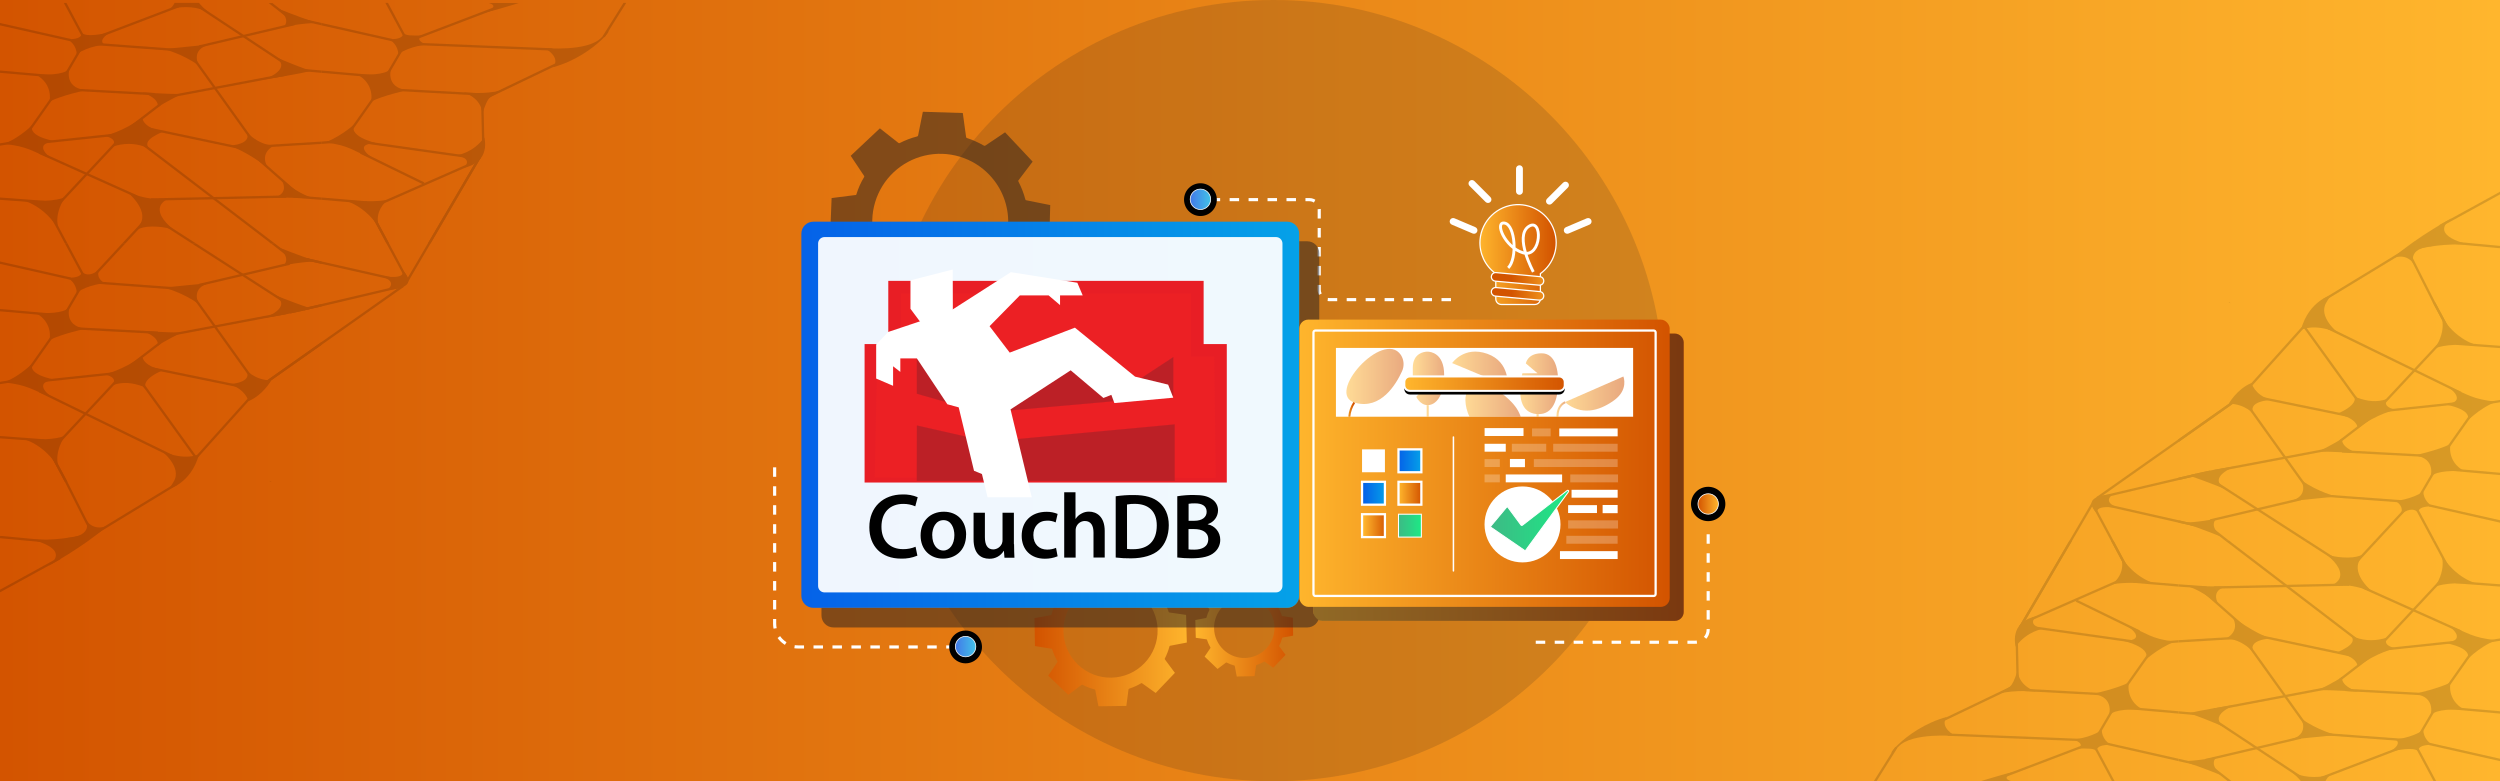 <?xml version="1.0" encoding="UTF-8"?>
<svg id="Layer_1" data-name="Layer 1" xmlns="http://www.w3.org/2000/svg" xmlns:xlink="http://www.w3.org/1999/xlink" viewBox="0 0 1920 600">
  <rect x="0" y="0" width="1920" height="600" fill="#333333" stroke="none"/>
  <defs>
    <style>
      .cls-1, .cls-2, .cls-3, .cls-4, .cls-5, .cls-6, .cls-7, .cls-8, .cls-9, .cls-10, .cls-11, .cls-12 {
        fill: none;
      }

      .cls-13 {
        fill: url(#linear-gradient);
      }

      .cls-14 {
        clip-path: url(#clippath);
      }

      .cls-15 {
        fill: #ec2024;
      }

      .cls-16 {
        fill: #fff;
      }

      .cls-17 {
        fill: #e81e25;
      }

      .cls-18 {
        fill: rgba(255, 255, 255, .94);
      }

      .cls-19 {
        fill: #bc2026;
        stroke: #bc2026;
        stroke-width: .11px;
      }

      .cls-19, .cls-2, .cls-4, .cls-5, .cls-6, .cls-7, .cls-20, .cls-21, .cls-22, .cls-23, .cls-24, .cls-8, .cls-9 {
        stroke-miterlimit: 6.35;
      }

      .cls-25 {
        fill: rgba(35, 31, 32, .5);
      }

      .cls-26 {
        fill: rgba(255, 255, 255, .25);
      }

      .cls-27 {
        fill: rgba(35, 31, 32, .15);
      }

      .cls-2 {
        stroke-width: .6px;
      }

      .cls-2, .cls-4, .cls-5, .cls-6, .cls-7, .cls-20, .cls-21, .cls-22, .cls-23, .cls-24, .cls-8, .cls-9, .cls-10, .cls-12 {
        stroke: #fff;
      }

      .cls-3 {
        stroke: #000;
        stroke-miterlimit: 10;
        stroke-width: 1.8px;
      }

      .cls-4, .cls-24 {
        stroke-width: .8px;
      }

      .cls-5 {
        stroke-width: 1.56px;
      }

      .cls-6 {
        stroke-dasharray: 0 0 7.28 7.28;
        stroke-width: 2.42px;
      }

      .cls-28 {
        clip-path: url(#clippath-1);
      }

      .cls-29 {
        clip-path: url(#clippath-4);
      }

      .cls-30 {
        clip-path: url(#clippath-3);
      }

      .cls-31 {
        clip-path: url(#clippath-2);
      }

      .cls-32 {
        clip-path: url(#clippath-7);
      }

      .cls-33 {
        clip-path: url(#clippath-8);
      }

      .cls-34 {
        clip-path: url(#clippath-6);
      }

      .cls-35 {
        clip-path: url(#clippath-5);
      }

      .cls-36 {
        clip-path: url(#clippath-9);
      }

      .cls-7 {
        stroke-width: .57px;
      }

      .cls-20 {
        fill: url(#linear-gradient-51);
      }

      .cls-20, .cls-21, .cls-22, .cls-23, .cls-8 {
        stroke-width: 1.74px;
      }

      .cls-21 {
        fill: url(#linear-gradient-47);
      }

      .cls-22 {
        fill: url(#linear-gradient-43);
      }

      .cls-23 {
        fill: url(#linear-gradient-45);
      }

      .cls-37 {
        clip-path: url(#clippath-20);
      }

      .cls-38 {
        clip-path: url(#clippath-21);
      }

      .cls-39 {
        clip-path: url(#clippath-24);
      }

      .cls-40 {
        clip-path: url(#clippath-23);
      }

      .cls-41 {
        clip-path: url(#clippath-22);
      }

      .cls-42 {
        clip-path: url(#clippath-25);
      }

      .cls-43 {
        clip-path: url(#clippath-27);
      }

      .cls-44 {
        clip-path: url(#clippath-28);
      }

      .cls-45 {
        clip-path: url(#clippath-26);
      }

      .cls-46 {
        clip-path: url(#clippath-14);
      }

      .cls-47 {
        clip-path: url(#clippath-13);
      }

      .cls-48 {
        clip-path: url(#clippath-12);
      }

      .cls-49 {
        clip-path: url(#clippath-10);
      }

      .cls-50 {
        clip-path: url(#clippath-15);
      }

      .cls-51 {
        clip-path: url(#clippath-17);
      }

      .cls-52 {
        clip-path: url(#clippath-16);
      }

      .cls-53 {
        clip-path: url(#clippath-19);
      }

      .cls-54 {
        clip-path: url(#clippath-11);
      }

      .cls-55 {
        clip-path: url(#clippath-18);
      }

      .cls-24 {
        fill: url(#linear-gradient-49);
      }

      .cls-56 {
        fill: url(#linear-gradient-8);
      }

      .cls-57 {
        fill: url(#linear-gradient-9);
      }

      .cls-58 {
        fill: url(#linear-gradient-3);
      }

      .cls-59 {
        fill: url(#linear-gradient-4);
      }

      .cls-60 {
        fill: url(#linear-gradient-2);
      }

      .cls-61 {
        fill: url(#linear-gradient-6);
      }

      .cls-62 {
        fill: url(#linear-gradient-7);
      }

      .cls-63 {
        fill: url(#linear-gradient-5);
      }

      .cls-64 {
        opacity: .15;
      }

      .cls-65 {
        opacity: .5;
      }

      .cls-9 {
        stroke-width: .96px;
      }

      .cls-10 {
        stroke-miterlimit: 6.35;
        stroke-width: .96px;
      }

      .cls-66 {
        fill: url(#linear-gradient-57);
      }

      .cls-67 {
        fill: url(#linear-gradient-55);
      }

      .cls-68 {
        fill: url(#linear-gradient-56);
      }

      .cls-69 {
        fill: url(#linear-gradient-53);
      }

      .cls-70 {
        fill: url(#linear-gradient-54);
      }

      .cls-71 {
        fill: url(#linear-gradient-52);
      }

      .cls-72 {
        fill: url(#linear-gradient-50);
      }

      .cls-73 {
        fill: url(#linear-gradient-41);
      }

      .cls-74 {
        fill: url(#linear-gradient-40);
      }

      .cls-75 {
        fill: url(#linear-gradient-42);
      }

      .cls-76 {
        fill: url(#linear-gradient-46);
      }

      .cls-77 {
        fill: url(#linear-gradient-44);
      }

      .cls-78 {
        fill: url(#linear-gradient-48);
      }

      .cls-79 {
        fill: url(#linear-gradient-14);
      }

      .cls-80 {
        fill: url(#linear-gradient-18);
      }

      .cls-81 {
        fill: url(#linear-gradient-22);
      }

      .cls-82 {
        fill: url(#linear-gradient-20);
      }

      .cls-83 {
        fill: url(#linear-gradient-21);
      }

      .cls-84 {
        fill: url(#linear-gradient-23);
      }

      .cls-85 {
        fill: url(#linear-gradient-15);
      }

      .cls-86 {
        fill: url(#linear-gradient-19);
      }

      .cls-87 {
        fill: url(#linear-gradient-16);
      }

      .cls-88 {
        fill: url(#linear-gradient-17);
      }

      .cls-89 {
        fill: url(#linear-gradient-13);
      }

      .cls-90 {
        fill: url(#linear-gradient-12);
      }

      .cls-91 {
        fill: url(#linear-gradient-10);
      }

      .cls-92 {
        fill: url(#linear-gradient-11);
      }

      .cls-93 {
        fill: url(#linear-gradient-27);
      }

      .cls-94 {
        fill: url(#linear-gradient-24);
      }

      .cls-95 {
        fill: url(#linear-gradient-26);
      }

      .cls-96 {
        fill: url(#linear-gradient-38);
      }

      .cls-97 {
        fill: url(#linear-gradient-35);
      }

      .cls-98 {
        fill: url(#linear-gradient-37);
      }

      .cls-99 {
        fill: url(#linear-gradient-34);
      }

      .cls-100 {
        fill: url(#linear-gradient-39);
      }

      .cls-101 {
        fill: url(#linear-gradient-36);
      }

      .cls-102 {
        fill: url(#linear-gradient-25);
      }

      .cls-103 {
        fill: url(#linear-gradient-28);
      }

      .cls-104 {
        fill: url(#linear-gradient-29);
      }

      .cls-105 {
        fill: url(#linear-gradient-33);
      }

      .cls-106 {
        fill: url(#linear-gradient-30);
      }

      .cls-107 {
        fill: url(#linear-gradient-32);
      }

      .cls-108 {
        fill: url(#linear-gradient-31);
      }

      .cls-11 {
        stroke: rgba(255, 255, 255, .5);
        stroke-miterlimit: 6.35;
        stroke-width: .57px;
      }

      .cls-12 {
        stroke-miterlimit: 6.35;
        stroke-width: 2.24px;
      }
    </style>
    <linearGradient id="linear-gradient" x1="0" y1="300" x2="1920" y2="300" gradientUnits="userSpaceOnUse">
      <stop offset="0" stop-color="#d35400"/>
      <stop offset="1" stop-color="#ffb62d"/>
    </linearGradient>
    <clipPath id="clippath">
      <rect class="cls-1" x="1401.89" y="145.7" width="518.11" height="454.3"/>
    </clipPath>
    <clipPath id="clippath-1">
      <polygon id="SVGID" class="cls-1" points="1673.03 415.38 1920 415.38 1920 600 1673.03 599.78 1673.03 415.38"/>
    </clipPath>
    <clipPath id="clippath-2">
      <polygon id="SVGID-2" data-name="SVGID" class="cls-1" points="1426.06 415.38 1673.03 415.38 1673.03 599.78 1426.06 601.24 1426.06 415.38"/>
    </clipPath>
    <clipPath id="clippath-3">
      <rect id="SVGID-3" data-name="SVGID" class="cls-1" x="1673.03" y="232.21" width="246.97" height="183.16" transform="translate(3593.03 647.59) rotate(180)"/>
    </clipPath>
    <clipPath id="clippath-4">
      <rect class="cls-1" y="2.19" width="518.11" height="454.3"/>
    </clipPath>
    <clipPath id="clippath-5">
      <polygon id="SVGID-4" data-name="SVGID" class="cls-1" points="246.97 186.81 0 186.81 0 2.19 246.97 2.41 246.97 186.81"/>
    </clipPath>
    <clipPath id="clippath-6">
      <polygon id="SVGID-5" data-name="SVGID" class="cls-1" points="493.94 186.81 246.97 186.81 246.97 2.41 493.94 .94 493.94 186.81"/>
    </clipPath>
    <clipPath id="clippath-7">
      <rect id="SVGID-6" data-name="SVGID" class="cls-1" y="186.81" width="246.97" height="183.16"/>
    </clipPath>
    <clipPath id="clippath-8">
      <path class="cls-1" d="M1136.66,184.47c-.68,10.08,3.9,19.8,12.1,25.7v19.39c0,2.37,1.92,4.29,4.29,4.29h25.67c2.37,0,4.28-1.93,4.28-4.29v-19.41c10.46-7.54,14.75-21.05,10.56-33.25-4.19-12.2-15.87-20.22-28.77-19.74-14.94,.67-27.02,12.39-28.14,27.3Z"/>
    </clipPath>
    <linearGradient id="linear-gradient-2" x1="320.94" y1="661.08" x2="322.45" y2="661.08" gradientTransform="translate(-428489.6 -208396.17) rotate(90) scale(649.93 -649.93)" gradientUnits="userSpaceOnUse">
      <stop offset="0" stop-color="#d35400" stop-opacity="0"/>
      <stop offset="1" stop-color="#ffb62d" stop-opacity="0"/>
    </linearGradient>
    <linearGradient id="linear-gradient-3" x1="318.97" y1="660.04" x2="320.48" y2="660.04" gradientTransform="translate(13566.84 -25405.4) rotate(-180) scale(38.79 -38.79)" gradientUnits="userSpaceOnUse">
      <stop offset="0" stop-color="#d35400"/>
      <stop offset="1" stop-color="#ffb62d"/>
    </linearGradient>
    <clipPath id="clippath-9">
      <path class="cls-1" d="M1148.96,220.84l33.67,3.1c1.81,.17,3.14,1.77,2.97,3.58-.17,1.81-1.77,3.14-3.58,2.98l-33.67-3.1c-1.81-.17-3.14-1.77-2.97-3.58,.17-1.81,1.77-3.14,3.58-2.98Z"/>
    </clipPath>
    <linearGradient id="linear-gradient-4" x1="320.93" y1="661.11" x2="322.44" y2="661.11" gradientTransform="translate(209783.83 -429451.8) rotate(180) scale(649.93 -649.93)" xlink:href="#linear-gradient-2"/>
    <linearGradient id="linear-gradient-5" x1="323.5" y1="661.15" x2="325.01" y2="661.15" gradientTransform="translate(-17239.96 -6818.65) rotate(84.86) scale(26.77 -26.77)" xlink:href="#linear-gradient-3"/>
    <clipPath id="clippath-10">
      <path class="cls-1" d="M1148.96,209.35l33.67,3.1c1.81,.17,3.14,1.77,2.97,3.58-.17,1.81-1.77,3.14-3.58,2.98l-33.67-3.1c-1.81-.17-3.14-1.77-2.98-3.58,.17-1.81,1.77-3.14,3.58-2.98Z"/>
    </clipPath>
    <linearGradient id="linear-gradient-6" x1="320.93" y1="661.11" x2="322.43" y2="661.11" gradientTransform="translate(209780 -429462.91) rotate(180) scale(649.93 -649.93)" xlink:href="#linear-gradient-2"/>
    <linearGradient id="linear-gradient-7" x1="323.5" y1="661.29" x2="325.01" y2="661.29" gradientTransform="translate(-17243.78 -6829.76) rotate(84.86) scale(26.77 -26.77)" xlink:href="#linear-gradient-3"/>
    <clipPath id="clippath-11">
      <circle class="cls-1" cx="921.93" cy="153.07" r="7.85" transform="translate(500.78 987.34) rotate(-72.64)"/>
    </clipPath>
    <linearGradient id="linear-gradient-8" x1="320.92" y1="660.99" x2="322.43" y2="660.99" gradientTransform="translate(-428675.81 -208424.28) rotate(90) scale(649.93 -649.93)" gradientUnits="userSpaceOnUse">
      <stop offset="0" stop-color="#4279e8" stop-opacity="0"/>
      <stop offset="1" stop-color="#42c2e8" stop-opacity="0"/>
    </linearGradient>
    <linearGradient id="linear-gradient-9" x1="319.45" y1="665.94" x2="320.97" y2="665.94" gradientTransform="translate(-2405.07 7072.24) scale(10.39 -10.39)" gradientUnits="userSpaceOnUse">
      <stop offset="0" stop-color="#4279e8"/>
      <stop offset="1" stop-color="#42c2e8"/>
    </linearGradient>
    <clipPath id="clippath-12">
      <path class="cls-1" d="M902.29,516.78l-14.72,15.42-2.69-1.92-7.78-5.52c-.18-.17-.44-.19-.64-.05-2.92,1.73-6.02,3.13-9.25,4.18-.31,.07-.53,.35-.53,.67-.33,2.47-.64,4.94-.96,7.4-.23,1.71-.46,3.42-.7,5.17l-21.42,.31c0-.26-.09-.45-.12-.63-.78-3.92-1.55-7.83-2.31-11.75-.02-.27-.22-.5-.49-.55-3.24-.84-6.37-2.05-9.33-3.59-.17-.08-.37-.08-.55,0l-6.63,4.96-3.73,2.79-15.41-14.73c.07-.13,.14-.26,.23-.38,2.27-3.37,4.55-6.74,6.84-10.11,.14-.18,.14-.43,0-.6-1.66-2.92-3.02-6-4.05-9.2-.05-.24-.26-.41-.5-.42-2.33-.35-4.66-.74-6.98-1.11l-5.75-.96c-.11-7.16-.21-14.3-.32-21.42l.78-.14,11.73-2.14c.25,0,.48-.05,.57-.39,.81-3.3,2.04-6.48,3.65-9.47,.08-.16,.08-.34,0-.5-2-2.69-4.01-5.38-6.04-8.06-.57-.78-1.14-1.55-1.71-2.3l14.74-15.43,3.62,2.55,6.62,4.66c.18,.19,.47,.22,.68,.08,2.87-1.69,5.92-3.03,9.1-4.01,.28-.06,.49-.3,.5-.58,.43-3.08,.89-6.14,1.33-9.21,.18-1.2,.35-2.4,.52-3.5l21.28-.5c0,.13,.06,.31,.1,.48,.78,4.04,1.56,8.1,2.33,12.14,.02,.27,.21,.5,.48,.56,3.15,.86,6.2,2.03,9.11,3.5,.32,.22,.75,.18,1.03-.1,1.79-1.37,3.61-2.71,5.42-4.07l4.55-3.44,15.5,14.8-.07,.08c-2.33,3.43-4.65,6.86-6.98,10.3-.14,.18-.14,.43,0,.6,1.74,2.93,3.15,6.05,4.19,9.29,.06,.26,.3,.45,.57,.46l9.11,1.31,3.7,.55c.19,7.1,.37,14.16,.57,21.22l-.64,.13-12.13,2.33c-.29,.02-.53,.24-.57,.53-.85,3.22-2.05,6.33-3.57,9.28-.1,.18-.1,.4,0,.58,1.16,1.59,2.35,3.16,3.53,4.79l4.22,5.65Zm-24.43-58.6c-14.42-13.8-37.28-13.3-51.09,1.11-13.81,14.41-13.33,37.28,1.07,51.09,14.4,13.81,37.27,13.35,51.09-1.04,6.67-6.91,10.31-16.2,10.11-25.8-.2-9.6-4.22-18.73-11.18-25.36Z"/>
    </clipPath>
    <linearGradient id="linear-gradient-10" x1="321.09" y1="661" x2="322.6" y2="661" gradientTransform="translate(-428755.03 -208204.93) rotate(90) scale(649.93 -649.93)" xlink:href="#linear-gradient-2"/>
    <linearGradient id="linear-gradient-11" x1="320.27" y1="660.22" x2="321.78" y2="660.22" gradientTransform="translate(-24015.41 51628.29) scale(77.47 -77.47)" xlink:href="#linear-gradient-3"/>
    <clipPath id="clippath-13">
      <path class="cls-1" d="M923.91,461.3l9.46-9.9,1.72,1.22c1.67,1.18,3.33,2.36,4.99,3.54,.12,.1,.3,.1,.42,0,1.87-1.12,3.86-2.02,5.93-2.68,.2-.05,.34-.23,.34-.43,.21-1.58,.42-3.16,.64-4.79,.14-1.1,.3-2.19,.45-3.32l13.74-.2c0,.17,.06,.3,.09,.41,.49,2.51,.96,5.03,1.48,7.54,.01,.18,.14,.32,.32,.34,2.08,.55,4.08,1.32,5.99,2.31,.11,.05,.24,.05,.35,0l4.25-3.18,2.4-1.79,9.89,9.45-.14,.25c-1.47,2.17-2.87,4.33-4.39,6.49-.09,.11-.09,.27,0,.38,1.06,1.87,1.93,3.85,2.6,5.9,.03,.15,.16,.26,.32,.27l4.48,.72,3.68,.59,.2,13.75-.5,.09-7.53,1.37c-.15,0-.31,0-.36,.26-.52,2.11-1.31,4.15-2.34,6.06-.05,.1-.05,.22,0,.33l3.83,5.17c.37,.49,.74,.96,1.09,1.48l-9.46,9.9-2.33-1.64-4.24-2.98c-.11-.12-.3-.15-.44-.05-1.84,1.08-3.8,1.95-5.83,2.58-.18,.03-.32,.19-.33,.37-.28,1.97-.57,3.94-.85,5.91-.11,.77-.22,1.53-.33,2.24l-13.65,.32c0-.09,0-.2-.07-.31l-1.49-7.79c0-.18-.13-.32-.31-.35-2.02-.55-3.98-1.31-5.84-2.25-.21-.14-.48-.11-.66,.06-1.15,.89-2.32,1.74-3.48,2.62l-2.92,2.21-9.94-9.5c1.49-2.21,2.99-4.41,4.48-6.61,.09-.12,.09-.28,0-.39-1.12-1.88-2.02-3.88-2.68-5.96-.04-.17-.2-.3-.37-.3l-5.84-.84-2.37-.34-.36-13.62,.41-.09c2.59-.5,5.18-1.01,7.78-1.49,.19-.01,.34-.15,.37-.34,.54-2.06,1.31-4.06,2.29-5.96,.05-.12,.05-.25,0-.37-.75-1.03-1.51-2.03-2.27-3.05l-2.64-3.58Zm15.68,37.6c9.25,8.85,23.93,8.52,32.78-.72,8.86-9.25,8.54-23.92-.7-32.78-9.24-8.86-23.91-8.56-32.78,.67-4.28,4.44-6.62,10.4-6.48,16.56,.13,6.16,2.72,12.02,7.18,16.27Z"/>
    </clipPath>
    <linearGradient id="linear-gradient-12" x1="321.09" y1="660.96" x2="322.6" y2="660.96" gradientTransform="translate(-428623.49 -208206.23) rotate(90) scale(649.93 -649.93)" xlink:href="#linear-gradient-2"/>
    <linearGradient id="linear-gradient-13" x1="320.79" y1="662.2" x2="322.3" y2="662.2" gradientTransform="translate(16939.29 -32435.69) rotate(-180) scale(49.71 -49.71)" xlink:href="#linear-gradient-3"/>
    <clipPath id="clippath-14">
      <path class="cls-1" d="M997.75,179.45V457.61c0,2.44-.97,4.78-2.7,6.51-1.73,1.72-4.07,2.69-6.51,2.69h-363.88c-5.08,0-9.2-4.12-9.21-9.2V179.45c0-2.44,.97-4.78,2.7-6.51,1.73-1.72,4.07-2.69,6.51-2.69h363.89c5.08,0,9.2,4.12,9.2,9.2Z"/>
    </clipPath>
    <linearGradient id="linear-gradient-14" x1="321.01" y1="660.72" x2="322.52" y2="660.72" gradientTransform="translate(-428620.39 -208314.66) rotate(90) scale(649.93 -649.93)" gradientUnits="userSpaceOnUse">
      <stop offset="0" stop-color="#05a1e8" stop-opacity="0"/>
      <stop offset="1" stop-color="#0562e8" stop-opacity="0"/>
    </linearGradient>
    <linearGradient id="linear-gradient-15" x1="320.95" y1="661.02" x2="322.46" y2="661.02" gradientTransform="translate(82287.56 -167102.3) rotate(-180) scale(253.28 -253.28)" gradientUnits="userSpaceOnUse">
      <stop offset="0" stop-color="#05a1e8"/>
      <stop offset="1" stop-color="#0562e8"/>
    </linearGradient>
    <clipPath id="clippath-15">
      <rect class="cls-1" x="1008.67" y="256.2" width="284.4" height="220.62" rx="6.84" ry="6.84"/>
    </clipPath>
    <linearGradient id="linear-gradient-16" x1="320.97" y1="661.05" x2="322.48" y2="661.05" gradientTransform="translate(430787.17 208974.52) rotate(-90) scale(649.93 -649.93)" xlink:href="#linear-gradient-2"/>
    <linearGradient id="linear-gradient-17" x1="320.41" y1="661.11" x2="321.92" y2="661.11" gradientTransform="translate(61663.13 -124197.99) rotate(-180) scale(188.42 -188.42)" xlink:href="#linear-gradient-3"/>
    <clipPath id="clippath-16">
      <rect class="cls-1" x="997.92" y="245.46" width="284.4" height="220.62" rx="6.84" ry="6.84"/>
    </clipPath>
    <linearGradient id="linear-gradient-18" x1="320.97" y1="661.05" x2="322.48" y2="661.05" gradientTransform="translate(430780.05 208967.4) rotate(-90) scale(649.93 -649.93)" xlink:href="#linear-gradient-2"/>
    <linearGradient id="linear-gradient-19" x1="320.43" y1="661.09" x2="321.94" y2="661.09" gradientTransform="translate(61656.01 -124205.12) rotate(-180) scale(188.42 -188.42)" xlink:href="#linear-gradient-3"/>
    <clipPath id="clippath-17">
      <path class="cls-1" d="M1039.41,308.69c-2.23,3.37-3.59,7.25-3.96,11.27l1.56,.14c.34-3.77,1.62-7.4,3.71-10.55l-1.3-.86Z"/>
    </clipPath>
    <linearGradient id="linear-gradient-20" x1="321" y1="661.04" x2="322.51" y2="661.04" gradientTransform="translate(-428591.95 -208317.41) rotate(90) scale(649.93 -649.93)" xlink:href="#linear-gradient-2"/>
    <linearGradient id="linear-gradient-21" x1="313.3" y1="661.9" x2="314.81" y2="661.9" gradientTransform="translate(2126.42 -1979.38) rotate(-180) scale(3.47 -3.47)" xlink:href="#linear-gradient-3"/>
    <clipPath id="clippath-18">
      <path class="cls-1" d="M1246.75,289.16s4.29,10.16-7.42,18.49c-11.72,8.33-25.13,11.59-37.51,1.18l44.93-19.67Z"/>
    </clipPath>
    <linearGradient id="linear-gradient-22" x1="321" y1="660.98" x2="322.51" y2="660.98" gradientTransform="translate(-428454.92 -208325.47) rotate(90) scale(649.93 -649.93)" xlink:href="#linear-gradient-2"/>
    <linearGradient id="linear-gradient-23" x1="317.81" y1="660.69" x2="319.32" y2="660.69" gradientTransform="translate(10869.38 -19708.7) rotate(-180) scale(30.28 -30.28)" xlink:href="#linear-gradient-3"/>
    <clipPath id="clippath-19">
      <path class="cls-1" d="M1171.84,279.12s1.16-7.79,12.09-7.79,13.13,13.41,12.67,24.52c-.46,11.1-3.83,22.2-14.88,22.2s-17.43-8.83-12.55-31.38h11.62l-8.95-7.55Z"/>
    </clipPath>
    <linearGradient id="linear-gradient-24" x1="320.99" y1="661.04" x2="322.5" y2="661.04" gradientTransform="translate(-428488.62 -208330.46) rotate(90) scale(649.93 -649.93)" xlink:href="#linear-gradient-2"/>
    <linearGradient id="linear-gradient-25" x1="316.89" y1="660.78" x2="318.4" y2="660.78" gradientTransform="translate(7315.07 -12464.08) rotate(-180) scale(19.31 -19.31)" xlink:href="#linear-gradient-3"/>
    <clipPath id="clippath-20">
      <path class="cls-1" d="M1157.82,296.6s2.21-18.62-15.63-24.91c-17.84-6.28-26.96,7.16-26.96,7.16l42.58,17.75Z"/>
    </clipPath>
    <linearGradient id="linear-gradient-26" x1="320.99" y1="661.08" x2="322.5" y2="661.08" gradientTransform="translate(-428514.29 -208337.98) rotate(90) scale(649.93 -649.93)" xlink:href="#linear-gradient-2"/>
    <linearGradient id="linear-gradient-27" x1="318.66" y1="661.11" x2="320.17" y2="661.11" gradientTransform="translate(10166.19 -18395.48) rotate(-180) scale(28.27 -28.27)" xlink:href="#linear-gradient-3"/>
    <clipPath id="clippath-21">
      <path class="cls-1" d="M1128.51,320.03h39.35c-1.23-3.98-3.92-8.5-9.07-13.31-17.32-16.15-26.36-10.94-31.01-7.03-3.33,2.78-3.16,12.1,.74,20.34Z"/>
    </clipPath>
    <linearGradient id="linear-gradient-28" x1="321" y1="661.06" x2="322.51" y2="661.06" gradientTransform="translate(-428507.69 -208321.73) rotate(90) scale(649.93 -649.93)" xlink:href="#linear-gradient-2"/>
    <linearGradient id="linear-gradient-29" x1="318.52" y1="660.54" x2="320.03" y2="660.54" gradientTransform="translate(10123.89 -18278.54) rotate(-180) scale(28.12 -28.12)" xlink:href="#linear-gradient-3"/>
    <clipPath id="clippath-22">
      <path class="cls-1" d="M1087.71,304.78s2.87,6.36,8.76,6.36,12.64-6.47,12.64-23.27-10.64-17.81-12.84-17.81-11.24,.9-11.24,12.45v14.73l8.35,.89-5.67,6.65Z"/>
    </clipPath>
    <linearGradient id="linear-gradient-30" x1="320.99" y1="661.12" x2="322.5" y2="661.12" gradientTransform="translate(-428546.63 -208333.17) rotate(90) scale(649.93 -649.93)" xlink:href="#linear-gradient-2"/>
    <linearGradient id="linear-gradient-31" x1="317.88" y1="660.9" x2="319.39" y2="660.9" gradientTransform="translate(6177.25 -10243.25) rotate(-180) scale(15.94 -15.94)" xlink:href="#linear-gradient-3"/>
    <clipPath id="clippath-23">
      <path class="cls-1" d="M1075.82,272.53c2.5,3.83,2.82,8.68,.84,12.8-4.45,9.71-16.14,29.48-35.91,24.01-23.65-6.55,21.6-56.59,35.06-36.81Z"/>
    </clipPath>
    <linearGradient id="linear-gradient-32" x1="320.99" y1="661.16" x2="322.5" y2="661.16" gradientTransform="translate(-428567.27 -208334.16) rotate(90) scale(649.93 -649.93)" xlink:href="#linear-gradient-2"/>
    <linearGradient id="linear-gradient-33" x1="319.65" y1="660.98" x2="321.16" y2="660.98" gradientTransform="translate(10373.99 -18928.66) rotate(-180) scale(29.08 -29.08)" xlink:href="#linear-gradient-3"/>
    <linearGradient id="linear-gradient-34" x1="321.01" y1="661.07" x2="322.51" y2="661.07" gradientTransform="translate(-428554.48 -208316.61) rotate(90) scale(649.93 -649.93)" xlink:href="#linear-gradient-2"/>
    <linearGradient id="linear-gradient-35" x1="276.76" y1="664.39" x2="278.27" y2="664.39" gradientTransform="translate(1383.57 -371.76) rotate(-180) scale(1.03 -1.03)" xlink:href="#linear-gradient-3"/>
    <linearGradient id="linear-gradient-36" x1="321.01" y1="661.11" x2="322.52" y2="661.11" gradientTransform="translate(-428498.58 -208314.32) rotate(90) scale(649.93 -649.93)" xlink:href="#linear-gradient-2"/>
    <linearGradient id="linear-gradient-37" x1="249.24" y1="665.51" x2="250.75" y2="665.51" gradientTransform="translate(1439.47 -369.47) rotate(-180) scale(1.03 -1.03)" xlink:href="#linear-gradient-3"/>
    <clipPath id="clippath-24">
      <path class="cls-1" d="M1201.87,308.24c-.87,.26-2.12,.95-3.34,2.26-2.01,2.15-3.2,5.28-3.2,9.53h1.56c0-3.86,1.05-6.61,2.78-8.47,.6-.64,1.23-1.12,1.87-1.47,.37-.2,.64-.32,.78-.36l-.44-1.5Z"/>
    </clipPath>
    <linearGradient id="linear-gradient-38" x1="321" y1="661.03" x2="322.51" y2="661.03" gradientTransform="translate(-428484.88 -208317.57) rotate(90) scale(649.93 -649.93)" xlink:href="#linear-gradient-2"/>
    <linearGradient id="linear-gradient-39" x1="303.42" y1="657.28" x2="304.93" y2="657.28" gradientTransform="translate(2604.3 -2743.11) rotate(-180) scale(4.62 -4.62)" xlink:href="#linear-gradient-3"/>
    <clipPath id="clippath-25">
      <rect class="cls-1" x="1078.52" y="289.11" width="123.2" height="11.07" rx="4.26" ry="4.26"/>
    </clipPath>
    <linearGradient id="linear-gradient-40" x1="321.01" y1="660.97" x2="322.51" y2="660.97" gradientTransform="translate(430726.65 208926.9) rotate(-90) scale(649.93 -649.93)" xlink:href="#linear-gradient-2"/>
    <linearGradient id="linear-gradient-41" x1="320.01" y1="660.96" x2="321.52" y2="660.96" gradientTransform="translate(27321.52 -53654.28) rotate(-180) scale(81.62 -81.62)" xlink:href="#linear-gradient-3"/>
    <linearGradient id="linear-gradient-42" x1="320.97" y1="660.95" x2="322.48" y2="660.95" gradientTransform="translate(430653.69 208966.17) rotate(-90) scale(649.93 -649.93)" xlink:href="#linear-gradient-14"/>
    <linearGradient id="linear-gradient-43" x1="317.23" y1="662.41" x2="318.74" y2="662.41" gradientTransform="translate(4784.31 -7356.84) rotate(-180) scale(11.64 -11.64)" xlink:href="#linear-gradient-15"/>
    <linearGradient id="linear-gradient-44" x1="320.96" y1="660.95" x2="322.47" y2="660.95" gradientTransform="translate(430653.69 208982.66) rotate(-90) scale(649.93 -649.93)" xlink:href="#linear-gradient-2"/>
    <linearGradient id="linear-gradient-45" x1="317.23" y1="663.13" x2="318.74" y2="663.13" gradientTransform="translate(4784.31 -7340.35) rotate(-180) scale(11.64 -11.64)" xlink:href="#linear-gradient-3"/>
    <linearGradient id="linear-gradient-46" x1="320.96" y1="660.96" x2="322.47" y2="660.96" gradientTransform="translate(430635.15 208982.66) rotate(-90) scale(649.93 -649.93)" xlink:href="#linear-gradient-14"/>
    <linearGradient id="linear-gradient-47" x1="318.04" y1="663.14" x2="319.55" y2="663.14" gradientTransform="translate(4763.73 -7336.15) rotate(-180) scale(11.63 -11.63)" xlink:href="#linear-gradient-15"/>
    <linearGradient id="linear-gradient-48" x1="320.95" y1="660.93" x2="322.46" y2="660.93" gradientTransform="translate(430642.05 208999.16) rotate(-90) scale(649.93 -649.93)" gradientUnits="userSpaceOnUse">
      <stop offset="0" stop-color="#3dba85" stop-opacity="0"/>
      <stop offset="1" stop-color="#1de885" stop-opacity="0"/>
    </linearGradient>
    <linearGradient id="linear-gradient-49" x1="324.26" y1="658.14" x2="325.77" y2="658.14" gradientTransform="translate(-2700.47 8064.78) scale(11.64 -11.64)" gradientUnits="userSpaceOnUse">
      <stop offset="0" stop-color="#3dba85"/>
      <stop offset="1" stop-color="#1de885"/>
    </linearGradient>
    <linearGradient id="linear-gradient-50" x1="320.95" y1="660.96" x2="322.46" y2="660.96" gradientTransform="translate(430635.15 208999.16) rotate(-90) scale(649.93 -649.93)" xlink:href="#linear-gradient-2"/>
    <linearGradient id="linear-gradient-51" x1="318.04" y1="663.86" x2="319.55" y2="663.86" gradientTransform="translate(4763.73 -7319.66) rotate(-180) scale(11.63 -11.63)" xlink:href="#linear-gradient-3"/>
    <clipPath id="clippath-26">
      <path class="cls-1" d="M1157.02,389.57l-12.05,14.44c-.12,.15-.18,.35-.15,.54,.03,.19,.13,.37,.29,.48l25.72,17.66c.31,.21,.73,.14,.96-.16l32.89-44.97c.16-.27,.12-.62-.11-.85-.23-.23-.58-.27-.85-.11l-34.58,26.83c-.3,.22-.73,.16-.96-.14l-10.06-13.63c-.12-.18-.32-.3-.54-.32s-.43,.08-.57,.25Z"/>
    </clipPath>
    <linearGradient id="linear-gradient-52" x1="321.05" y1="661.14" x2="322.56" y2="661.14" gradientTransform="translate(-428522.96 -208260.94) rotate(90) scale(649.93 -649.93)" xlink:href="#linear-gradient-48"/>
    <linearGradient id="linear-gradient-53" x1="322.55" y1="660.2" x2="324.06" y2="660.2" gradientTransform="translate(-11683.28 26655.96) scale(39.77 -39.77)" xlink:href="#linear-gradient-49"/>
    <clipPath id="clippath-27">
      <circle class="cls-1" cx="1311.89" cy="387.05" r="7.85"/>
    </clipPath>
    <linearGradient id="linear-gradient-54" x1="321.04" y1="661.19" x2="322.55" y2="661.19" gradientTransform="translate(-428417.47 -208269.27) rotate(90) scale(649.93 -649.93)" xlink:href="#linear-gradient-2"/>
    <linearGradient id="linear-gradient-55" x1="332.12" y1="658.34" x2="333.63" y2="658.34" gradientTransform="translate(-2146.72 7227.25) scale(10.39 -10.39)" xlink:href="#linear-gradient-3"/>
    <clipPath id="clippath-28">
      <circle class="cls-1" cx="741.58" cy="496.58" r="7.85"/>
    </clipPath>
    <linearGradient id="linear-gradient-56" x1="321.1" y1="660.89" x2="322.61" y2="660.89" gradientTransform="translate(-428795.3 -208196.7) rotate(90) scale(649.93 -649.93)" xlink:href="#linear-gradient-8"/>
    <linearGradient id="linear-gradient-57" x1="313.6" y1="654.78" x2="315.11" y2="654.78" gradientTransform="translate(-2524.55 7299.82) scale(10.39 -10.39)" xlink:href="#linear-gradient-9"/>
  </defs>
  <rect class="cls-13" width="1920" height="600"/>
  <g class="cls-64">
    <g class="cls-14">
      <g>
        <g>
          <g>
            <g class="cls-28">
              <g>
                <g>
                  <g>
                    <line class="cls-3" x1="1889.96" y1="484.97" x2="1814.83" y2="451.26"/>
                    <line class="cls-3" x1="1886.82" y1="492.87" x2="1831.26" y2="498.74"/>
                    <line class="cls-3" x1="1847.74" y1="568.45" x2="1785.73" y2="563.86"/>
                    <line class="cls-3" x1="1818.53" y1="505.51" x2="1797.13" y2="521.95"/>
                    <polyline class="cls-3" points="1795.49 665.17 1710.6 598.54 1700.79 590.85"/>
                    <line class="cls-3" x1="1700.24" y1="544.97" x2="1792.76" y2="527.46"/>
                    <line class="cls-3" x1="1769.5" y1="598.54" x2="1700.79" y2="553.13"/>
                    <line class="cls-3" x1="1771.6" y1="557.84" x2="1725.86" y2="493.95"/>
                    <polyline class="cls-3" points="1718.13 489.84 1673.03 492.55 1657.33 493.76"/>
                    <polyline class="cls-3" points="1938.37 488.22 1920 491.21 1904.33 493.76"/>
                    <line class="cls-3" x1="1897.62" y1="501.89" x2="1878.32" y2="529.33"/>
                    <line class="cls-3" x1="1874.49" y1="445.95" x2="1831.26" y2="492.23"/>
                    <line class="cls-3" x1="1805.8" y1="503.41" x2="1733.89" y2="488.22"/>
                    <line class="cls-3" x1="1864.21" y1="533.28" x2="1801.25" y2="529.86"/>
                    <line class="cls-3" x1="1857.44" y1="565.71" x2="1871.81" y2="541.11"/>
                    <line class="cls-3" x1="1767.09" y1="566.48" x2="1693.8" y2="583.73"/>
                    <polyline class="cls-3" points="1932.56 586.46 1920 583.62 1865.66 571.34"/>
                    <polyline class="cls-3" points="1685.58 586.46 1673.02 583.62 1618.68 571.34"/>
                    <polyline class="cls-3" points="1944.51 549.28 1920 547.14 1874.93 543.2"/>
                    <polyline class="cls-3" points="1697.54 549.28 1673.03 547.14 1627.96 543.2"/>
                    <polyline class="cls-3" points="1694.63 451.2 1673.03 449.61 1638.91 447.09"/>
                    <polyline class="cls-3" points="1941.61 451.2 1920.01 449.61 1885.89 447.09"/>
                    <line class="cls-3" x1="1782.78" y1="597.47" x2="1849.25" y2="572.16"/>
                    <line class="cls-3" x1="1723.41" y1="481.54" x2="1693.92" y2="455.52"/>
                    <line class="cls-3" x1="1700.24" y1="451.2" x2="1804.07" y2="448.97"/>
                    <polyline class="cls-3" points="1854.65 571.36 1869.24 598.56 1880.86 620.23"/>
                    <polyline class="cls-3" points="1812.15 492.89 1710.6 415.33 1700.79 407.63"/>
                    <polyline class="cls-3" points="1854.65 388.14 1869.24 415.34 1880.86 437.01"/>
                  </g>
                  <path class="cls-3" d="M1949.35,581.38s-7.3,5.52,4.69,14.45c0,0-15.22-6.19-30.15-11.21,0,0,12.7-.35,25.45-3.24Z"/>
                  <path class="cls-3" d="M1702.36,398.16s-7.3,5.52,4.69,14.45c0,0-15.22-6.19-30.15-11.21,0,0,12.7-.35,25.45-3.24Z"/>
                  <path class="cls-3" d="M1869.95,388.96c-14.7-.9-12.47,4.94-12.47,4.94-2.29-2.62-6.39-2.2-15.13-2.2,7.37-3.31-2.91-7.06-2.91-7.06,0,0,12.37-.87,21.68-7.22,0,6.08,5.08,11.43,8.83,11.54Z"/>
                </g>
                <line class="cls-3" x1="1810.05" y1="431.29" x2="1849.25" y2="388.99"/>
                <line class="cls-3" x1="1796.08" y1="431.31" x2="1700.79" y2="369.96"/>
              </g>
            </g>
            <g class="cls-31">
              <g>
                <g>
                  <line class="cls-3" x1="1643" y1="484.97" x2="1594.49" y2="461.29"/>
                  <line class="cls-3" x1="1639.86" y1="492.87" x2="1560.81" y2="481.73"/>
                  <line class="cls-3" x1="1600.77" y1="568.45" x2="1495.84" y2="564.21"/>
                  <line class="cls-3" x1="1548.79" y1="488.7" x2="1549.55" y2="521.39"/>
                  <line class="cls-3" x1="1486.97" y1="555.65" x2="1545.79" y2="527.46"/>
                  <line class="cls-3" x1="1417.58" y1="635.93" x2="1456.36" y2="574.03"/>
                  <polyline class="cls-3" points="1691.74 491.43 1673.03 492.55 1657.36 493.76"/>
                  <line class="cls-3" x1="1650.65" y1="501.89" x2="1631.35" y2="529.33"/>
                  <line class="cls-3" x1="1627.52" y1="445.95" x2="1560.81" y2="475.22"/>
                  <line class="cls-3" x1="1608.13" y1="384.92" x2="1551.59" y2="481.41"/>
                  <line class="cls-3" x1="1617.24" y1="533.28" x2="1554.9" y2="529.9"/>
                  <line class="cls-3" x1="1610.47" y1="565.71" x2="1624.84" y2="541.11"/>
                  <polyline class="cls-3" points="1685.59 586.46 1673.03 583.62 1618.69 571.34"/>
                  <polyline class="cls-3" points="1697.54 549.28 1673.03 547.14 1627.96 543.2"/>
                  <polyline class="cls-3" points="1694.64 451.2 1673.04 449.61 1637.93 446.66"/>
                  <line class="cls-3" x1="1536.06" y1="597.38" x2="1602.28" y2="572.16"/>
                  <polyline class="cls-3" points="1607.68 571.36 1622.27 598.56 1633.89 620.23"/>
                  <polyline class="cls-3" points="1607.68 388.14 1622.27 415.34 1633.89 437.01"/>
                </g>
                <path class="cls-3" d="M1717.13,541.18s-22.34,6.62-5.37,16.2c0,0-13.33-3.65-30.54-9.63,0,0,7.92-2.27,35.91-6.57Z"/>
                <path class="cls-3" d="M1709.86,447.46s-13.22,2.08-16.75,15.78c0,0,3-9.39-13.43-13.14,0,0,15.09,1.58,30.19-2.64Z"/>
                <path class="cls-3" d="M1622.98,388.96c-14.7-.9-12.47,4.94-12.47,4.94-2.29-2.62-6.39-2.2-15.13-2.2,7.37-3.31-2.91-7.06-2.91-7.06,0,0,12.37-.87,21.68-7.22,0,6.08,5.08,11.43,8.83,11.54Z"/>
              </g>
            </g>
            <g class="cls-30">
              <g>
                <g>
                  <g>
                    <line class="cls-3" x1="1889.96" y1="301.8" x2="1788.26" y2="252.16"/>
                    <line class="cls-3" x1="1886.82" y1="309.7" x2="1831.26" y2="315.57"/>
                    <line class="cls-3" x1="1847.74" y1="385.28" x2="1785.73" y2="380.7"/>
                    <line class="cls-3" x1="1818.62" y1="322.33" x2="1797.13" y2="338.79"/>
                    <polyline class="cls-3" points="1795.49 482 1710.6 415.38 1700.79 407.68"/>
                    <line class="cls-3" x1="1700.24" y1="361.81" x2="1792.76" y2="344.3"/>
                    <line class="cls-3" x1="1796.08" y1="431.31" x2="1700.79" y2="369.96"/>
                    <line class="cls-3" x1="1771.6" y1="374.68" x2="1725.86" y2="310.79"/>
                    <line class="cls-3" x1="1718.13" y1="306.68" x2="1610.47" y2="382.55"/>
                    <polyline class="cls-3" points="1938.37 305.06 1920 308.05 1904.33 310.59"/>
                    <line class="cls-3" x1="1897.62" y1="318.73" x2="1878.32" y2="346.17"/>
                    <line class="cls-3" x1="1874.49" y1="262.78" x2="1831.26" y2="309.06"/>
                    <line class="cls-3" x1="1802.7" y1="319.16" x2="1733.89" y2="305.06"/>
                    <line class="cls-3" x1="1864.21" y1="350.12" x2="1798.7" y2="346.62"/>
                    <line class="cls-3" x1="1857.44" y1="382.55" x2="1871.81" y2="357.95"/>
                    <line class="cls-3" x1="1767.09" y1="383.32" x2="1697.54" y2="399.68"/>
                    <polyline class="cls-3" points="1932.56 403.3 1920 400.46 1865.66 388.18"/>
                    <polyline class="cls-3" points="1685.58 403.3 1673.02 400.46 1618.68 388.18"/>
                    <polyline class="cls-3" points="1944.51 366.11 1920 363.97 1874.93 360.03"/>
                    <polyline class="cls-3" points="1941.61 268.04 1920.01 266.45 1885.89 263.93"/>
                    <line class="cls-3" x1="1811.94" y1="429.25" x2="1849.25" y2="388.99"/>
                    <line class="cls-3" x1="1725.93" y1="299.03" x2="1770.92" y2="248.92"/>
                    <polyline class="cls-3" points="1854.65 388.19 1869.24 415.4 1880.86 437.06"/>
                    <line class="cls-3" x1="1812.15" y1="309.72" x2="1769.45" y2="250.56"/>
                    <polyline class="cls-3" points="1877.91 187.92 1869.24 232.18 1880.86 253.85"/>
                    <line class="cls-3" x1="1670.98" y1="368.23" x2="1697.32" y2="362.3"/>
                  </g>
                  <path class="cls-3" d="M1949.35,398.21s-7.3,5.52,4.69,14.45c0,0-15.22-6.19-30.15-11.21,0,0,12.7-.35,25.45-3.24Z"/>
                  <path class="cls-3" d="M1702.36,215s-7.3,5.52,4.69,14.45c0,0-15.22-6.19-30.15-11.21,0,0,12.7-.35,25.45-3.24Z"/>
                  <path class="cls-3" d="M1869.95,205.79c-14.7-.9-12.47,4.94-12.47,4.94-2.29-2.62-6.39-2.2-15.13-2.2,7.37-3.31-2.91-7.06-2.91-7.06,0,0,12.37-.87,21.68-7.22,0,6.08,5.08,11.43,8.83,11.54Z"/>
                </g>
                <path class="cls-3" d="M1821.39,456.05s-15.14-13.49-8.11-24.74c1.17-1.88,2.96-3.69,5.53-5.37,0,0-3.82,3.56-14.93,3.56s-17.84-4.24-17.84-4.24c0,0,3.33,2.51,6.5,6.04,5.16,5.74,9.91,14.19-.75,18.95,0,0,11.25-2.44,29.6,5.79Z"/>
              </g>
            </g>
            <g>
              <line class="cls-3" x1="1610.47" y1="382.55" x2="1686.6" y2="364.62"/>
              <polyline class="cls-3" points="1685.59 403.3 1673.03 400.46 1618.69 388.18"/>
              <polyline class="cls-3" points="1607.68 388.19 1622.27 415.4 1633.89 437.06"/>
            </g>
          </g>
          <g>
            <path d="M1879.42,479.82s17.78,11.65-1.51,13.98c0,0,25.16,4.19,15.25,14.42,0,0,10-11.14,23.76-16.52-19.3-2.27-19.95-5.22-37.49-11.89Z"/>
            <path d="M1714.41,473.6s16.74,12.71,29.59,16.76c0,0-19.49,.71-12.63,11.27,0,0-9.07-11.02-22.01-11.17,0,0,11.88-5.16,5.06-16.86Z"/>
            <path d="M1881.96,524.15s-3.16,13.43,10.69,20.86c-14-.61-24.29,.68-26.2,5.28,0,0,5.34-15.22-12.09-17.37,0,0,18.85-4.2,27.6-8.77Z"/>
            <path d="M1717.13,541.18s-24.06,8.48-7.08,18.06c0,0-11.62-5.51-28.82-11.5,0,0,7.92-2.27,35.91-6.57Z"/>
            <path d="M1780.44,529.98s12.95-6.27,18.54-10.29c0,0-2.85,6.46,11.89,11.52,0,0-19.72-1.32-30.43-1.23Z"/>
            <path d="M1839.88,497.83s-14.36,3.06-29.24,14.2c0,0,.68-7.56-15.8-10.94,13.83-6.08,14.02-9.86,9.25-14.53l4.91,3.01c7.98,2.83,16.27,2.76,24.32,.04,.06-.02,.11-.04,.17-.06l2.38-2.25s-10.08,7.57,4.02,10.53Z"/>
            <path d="M1710.01,450.57s-13.23,1.61-5.85,14.37c0,0-10.79-10.63-24.49-14.85,0,0,16.96,.11,30.34,.47Z"/>
            <path d="M1902.67,448.32s-16.78-3.53-28.18-23.19c0,0,5.51,10.55-4.66,25.81,0,0,6.54-4.44,32.84-2.62Z"/>
            <path d="M1794.24,564.49s-14.47-3.56-27-12.74c0,0,7.23,12.76-8.82,16.33"/>
            <path d="M1869.95,572.17c-14.7-.9-12.47,4.94-12.47,4.94-2.29-2.62-9.75-2.52-22.08,.21,10.78-6.81,4.04-9.47,4.04-9.47,0,0,12.37-.87,21.68-7.22,0,6.08,5.08,11.43,8.83,11.54Z"/>
            <path d="M1822.67,455.08s-17.34-13.81-10.32-25.06c1.17-1.88,2.48-4.55,5.05-6.23,0,0-3.34,4.42-14.45,4.42s-16.93-2.94-16.93-2.94c0,0,3.33,2.51,6.5,6.04,5.16,5.74,8.44,13.73-2.23,18.48,0,0,14.01-2.95,32.36,5.29Z"/>
            <path d="M1632.45,479.82s19.11,11.88-1.46,12.42c0,0,25.11,5.75,15.19,15.98,0,0,10.33-10.09,24.09-15.46-19.3-2.27-20.28-6.27-37.83-12.94Z"/>
            <path d="M1634.99,524.15s-3.16,13.43,10.69,20.86c-14-.61-24.29,.68-26.2,5.28,0,0,5.34-15.22-12.09-17.37,0,0,18.85-4.2,27.6-8.77Z"/>
            <path d="M1534.33,532.87c9.28-5.94,10.27-2.55,15.22-18.08,0,0-.39,11.35,14.36,16.41,0,0-16.04-1.79-29.58,1.66Z"/>
            <path d="M1563.84,473.35c.06-.01,.11-.04,.17-.06,0,0-8.71,6.68,5.38,9.64,0,0-12.44,1.4-21.33,13.69,0,0-5.54-19.02,15.78-23.27Z"/>
            <path d="M1655.7,448.32s-16.78-3.53-28.18-23.19c0,0,7.99,12.06-5.39,23.71,0,0,7.27-2.34,33.57-.52Z"/>
            <path d="M1458.11,573.32c-15.41,16.32,2.91-13.48,37.18-22.78-6.54,7.87,6.47,14.76,6.47,14.76,0,0-33.2-3.05-43.65,8.02Z"/>
            <path d="M1702.38,581.38s-7.3,5.52,4.69,14.45c0,0-15.22-6.19-30.15-11.21,0,0,12.7-.35,25.45-3.24Z"/>
            <path d="M1794.81,623.28s-15.14-13.49-8.11-24.74c1.17-1.88,2.96-3.69,5.53-5.37,0,0-3.82,3.56-14.93,3.56s-17.84-4.24-17.84-4.24c0,0,3.33,2.51,6.5,6.04,5.16,5.74,9.91,14.19-.75,18.95,0,0,11.25-2.44,29.6,5.79Z"/>
            <path d="M1622.98,572.17c-14.7-.9-12.47,4.94-12.47,4.94-2.29-2.62-6.39-2.2-15.13-2.2,7.37-3.31-2.91-7.06-2.91-7.06,0,0,12.37-.87,21.68-7.22,0,6.08,5.08,11.43,8.83,11.54Z"/>
            <path d="M1879.42,296.66s17.78,11.65-1.51,13.98c0,0,25.16,4.19,15.25,14.42,0,0,10-11.14,23.76-16.52-19.3-2.27-19.95-5.22-37.49-11.89Z"/>
            <path d="M1881.96,340.99s-3.16,13.43,10.69,20.86c-14-.61-24.29,.68-26.2,5.28,0,0,5.34-15.22-12.09-17.37,0,0,18.85-4.2,27.6-8.77Z"/>
            <path d="M1717.13,358.01s-24.06,8.48-7.08,18.06c0,0-11.62-4.89-28.82-10.88,0,0,7.92-2.89,35.91-7.19Z"/>
            <path d="M1780.44,346.82s12.95-6.27,18.54-10.29c0,0-2.85,6.46,11.89,11.52,0,0-19.72-1.32-30.43-1.23Z"/>
            <path d="M1839.88,314.66s-14.36,3.06-29.24,14.2c0,0,.68-7.56-15.8-10.94,13.83-6.08,16.2-11.68,11.43-16.35l4.1,3.86c7.98,2.83,14.9,3.73,22.95,1,.06-.02,.11-.04,.17-.06l2.38-2.25s-10.08,7.57,4.02,10.53Z"/>
            <path d="M1902.67,265.16s-16.78-3.53-28.18-23.19c0,0,5.51,10.55-4.66,25.81,0,0,6.54-4.44,32.84-2.62Z"/>
            <path d="M1883.04,167.46s-25.99,13.94-45.29,30.61c0,0,20.97-12.1,59.12-10.15,0,0-32.92-6.3-13.83-20.46Z"/>
            <path d="M1794.24,381.33s-14.47-3.56-27-12.74c0,0,7.23,12.76-8.82,16.33"/>
            <path d="M1869.95,389.01c-14.7-.9-12.47,4.94-12.47,4.94-2.29-2.62-6.1-4.35-13.53,.76,2.7-6.79-4.51-10.02-4.51-10.02,0,0,12.37-.87,21.68-7.22,0,6.08,5.08,11.43,8.83,11.54Z"/>
            <path d="M1767.12,253.33s10.62-5.58,28.97,2.66c0,0-16.43-12.52-9.41-23.77,1.17-1.88,2.18-4.29,4.75-5.96,0,0-18.11,3.98-24.32,27.08Z"/>
            <path d="M1702.38,398.21s-7.3,5.52,4.69,14.45c0,0-15.22-6.19-30.15-11.21,0,0,12.7-.35,25.45-3.24Z"/>
            <path d="M1729.19,294.13s1.96,9.01,14.81,13.06c0,0-19.49,.71-12.63,11.27,0,0-6.75-8.29-19.7-8.44,0,0,6.46-11.45,17.52-15.89Z"/>
          </g>
        </g>
        <path d="M1544.75,599.9s-8.64-1.88,.51-6c.14-.06,.28-.12,.42-.19,9.83-4.26-24.23,6.14-24.23,6.14l23.3,.05Z"/>
        <path d="M1611.41,395.15s-16.97-14.32,11.14-15.44c0,0-10.54,6.96,8.44,11.25,0,0-24.66-5.34-19.59,4.19Z"/>
        <line class="cls-3" x1="1718.13" y1="306.68" x2="1610.47" y2="382.55"/>
        <line class="cls-3" x1="1608.13" y1="384.92" x2="1551.59" y2="481.41"/>
        <line class="cls-3" x1="1854.35" y1="187.96" x2="1784.4" y2="230.53"/>
        <line class="cls-3" x1="1873.87" y1="173.61" x2="1921.26" y2="147.58"/>
        <polyline class="cls-3" points="1849.26 192.69 1869.24 232.18 1880.86 253.85"/>
        <path d="M1868.35,189.1s-20.36,.32-13.99,14.63c0,0-4.85-10.51-17.54-5.09,0,0,14.77-12.33,31.54-9.54Z"/>
        <line class="cls-3" x1="1882.9" y1="186.3" x2="1920" y2="189.75"/>
      </g>
    </g>
  </g>
  <g class="cls-64">
    <g class="cls-29">
      <g>
        <g>
          <g>
            <g class="cls-35">
              <g>
                <g>
                  <g>
                    <line class="cls-3" x1="30.04" y1="117.22" x2="105.17" y2="150.93"/>
                    <line class="cls-3" x1="33.18" y1="109.32" x2="88.74" y2="103.45"/>
                    <line class="cls-3" x1="72.26" y1="33.74" x2="134.27" y2="38.32"/>
                    <line class="cls-3" x1="101.47" y1="96.68" x2="122.87" y2="80.24"/>
                    <polyline class="cls-3" points="124.51 -62.98 209.4 3.64 219.21 11.34"/>
                    <line class="cls-3" x1="219.76" y1="57.21" x2="127.24" y2="74.72"/>
                    <line class="cls-3" x1="150.5" y1="3.64" x2="219.21" y2="49.06"/>
                    <line class="cls-3" x1="148.4" y1="44.35" x2="194.14" y2="108.23"/>
                    <polyline class="cls-3" points="201.87 112.34 246.97 109.63 262.67 108.43"/>
                    <polyline class="cls-3" points="-18.37 113.96 0 110.98 15.67 108.43"/>
                    <line class="cls-3" x1="22.38" y1="100.29" x2="41.68" y2="72.85"/>
                    <line class="cls-3" x1="45.51" y1="156.24" x2="88.74" y2="109.96"/>
                    <line class="cls-3" x1="114.2" y1="98.78" x2="186.11" y2="113.96"/>
                    <line class="cls-3" x1="55.79" y1="68.91" x2="118.75" y2="72.32"/>
                    <line class="cls-3" x1="62.56" y1="36.47" x2="48.19" y2="61.08"/>
                    <line class="cls-3" x1="152.91" y1="35.71" x2="226.2" y2="18.46"/>
                    <polyline class="cls-3" points="-12.56 15.73 0 18.57 54.34 30.85"/>
                    <polyline class="cls-3" points="234.42 15.73 246.98 18.57 301.32 30.85"/>
                    <polyline class="cls-3" points="-24.51 52.91 0 55.05 45.07 58.99"/>
                    <polyline class="cls-3" points="222.46 52.91 246.97 55.05 292.04 58.99"/>
                    <polyline class="cls-3" points="225.37 150.98 246.97 152.58 281.09 155.09"/>
                    <polyline class="cls-3" points="-21.61 150.98 0 152.58 34.11 155.09"/>
                    <line class="cls-3" x1="137.22" y1="4.72" x2="70.75" y2="30.03"/>
                    <line class="cls-3" x1="196.59" y1="120.65" x2="226.08" y2="146.66"/>
                    <line class="cls-3" x1="219.76" y1="150.98" x2="115.93" y2="153.22"/>
                    <polyline class="cls-3" points="65.35 30.83 50.76 3.63 39.14 -18.04"/>
                    <polyline class="cls-3" points="107.85 109.3 209.4 186.86 219.21 194.55"/>
                    <polyline class="cls-3" points="65.35 214.04 50.76 186.84 39.14 165.17"/>
                  </g>
                  <path class="cls-3" d="M-29.35,20.81s7.3-5.52-4.69-14.45c0,0,15.22,6.19,30.15,11.21,0,0-12.7,.35-25.45,3.24Z"/>
                  <path class="cls-3" d="M217.64,204.03s7.3-5.52-4.69-14.45c0,0,15.22,6.19,30.15,11.21,0,0-12.7,.35-25.45,3.24Z"/>
                  <path class="cls-3" d="M50.05,213.23c14.7,.9,12.47-4.94,12.47-4.94,2.29,2.62,6.39,2.2,15.13,2.2-7.37,3.31,2.91,7.06,2.91,7.06,0,0-12.37,.87-21.68,7.22,0-6.08-5.08-11.43-8.83-11.54Z"/>
                </g>
                <line class="cls-3" x1="109.95" y1="170.9" x2="70.75" y2="213.19"/>
                <line class="cls-3" x1="123.92" y1="170.88" x2="219.21" y2="232.22"/>
              </g>
            </g>
            <g class="cls-34">
              <g>
                <g>
                  <line class="cls-3" x1="277" y1="117.22" x2="325.51" y2="140.89"/>
                  <line class="cls-3" x1="280.14" y1="109.32" x2="359.19" y2="120.46"/>
                  <line class="cls-3" x1="319.23" y1="33.74" x2="424.16" y2="37.98"/>
                  <line class="cls-3" x1="371.21" y1="113.49" x2="370.45" y2="80.8"/>
                  <line class="cls-3" x1="433.03" y1="46.53" x2="374.21" y2="74.72"/>
                  <line class="cls-3" x1="502.42" y1="-33.75" x2="463.64" y2="28.16"/>
                  <polyline class="cls-3" points="228.26 110.76 246.97 109.63 262.64 108.43"/>
                  <line class="cls-3" x1="269.35" y1="100.29" x2="288.65" y2="72.85"/>
                  <line class="cls-3" x1="292.48" y1="156.24" x2="359.19" y2="126.97"/>
                  <line class="cls-3" x1="311.87" y1="217.27" x2="368.41" y2="120.78"/>
                  <line class="cls-3" x1="302.76" y1="68.91" x2="365.1" y2="72.29"/>
                  <line class="cls-3" x1="309.53" y1="36.47" x2="295.16" y2="61.08"/>
                  <polyline class="cls-3" points="234.41 15.73 246.97 18.57 301.31 30.85"/>
                  <polyline class="cls-3" points="222.46 52.91 246.97 55.05 292.04 58.99"/>
                  <polyline class="cls-3" points="225.36 150.98 246.96 152.58 282.07 155.53"/>
                  <line class="cls-3" x1="383.94" y1="4.81" x2="317.72" y2="30.03"/>
                  <polyline class="cls-3" points="312.32 30.83 297.73 3.63 286.11 -18.04"/>
                  <polyline class="cls-3" points="312.32 214.04 297.73 186.84 286.11 165.17"/>
                </g>
                <path class="cls-3" d="M202.87,61.01s22.34-6.62,5.37-16.2c0,0,13.33,3.65,30.54,9.63,0,0-7.92,2.27-35.91,6.57Z"/>
                <path class="cls-3" d="M210.14,154.73s13.22-2.08,16.75-15.78c0,0-3,9.39,13.43,13.14,0,0-15.09-1.58-30.19,2.64Z"/>
                <path class="cls-3" d="M297.02,213.23c14.7,.9,12.47-4.94,12.47-4.94,2.29,2.62,6.39,2.2,15.13,2.2-7.37,3.31,2.91,7.06,2.91,7.06,0,0-12.37,.87-21.68,7.22,0-6.08-5.08-11.43-8.83-11.54Z"/>
              </g>
            </g>
            <g class="cls-32">
              <g>
                <g>
                  <g>
                    <line class="cls-3" x1="30.04" y1="300.38" x2="131.74" y2="350.03"/>
                    <line class="cls-3" x1="33.18" y1="292.49" x2="88.74" y2="286.61"/>
                    <line class="cls-3" x1="72.26" y1="216.9" x2="134.27" y2="221.49"/>
                    <line class="cls-3" x1="101.38" y1="279.85" x2="122.87" y2="263.4"/>
                    <polyline class="cls-3" points="124.51 120.18 209.4 186.81 219.21 194.5"/>
                    <line class="cls-3" x1="219.76" y1="240.38" x2="127.24" y2="257.89"/>
                    <line class="cls-3" x1="123.92" y1="170.88" x2="219.21" y2="232.22"/>
                    <line class="cls-3" x1="148.4" y1="227.51" x2="194.14" y2="291.4"/>
                    <line class="cls-3" x1="201.87" y1="295.51" x2="309.53" y2="219.64"/>
                    <polyline class="cls-3" points="-18.37 297.13 0 294.14 15.67 291.59"/>
                    <line class="cls-3" x1="22.38" y1="283.46" x2="41.68" y2="256.02"/>
                    <line class="cls-3" x1="45.51" y1="339.4" x2="88.74" y2="293.12"/>
                    <line class="cls-3" x1="117.3" y1="283.02" x2="186.11" y2="297.13"/>
                    <line class="cls-3" x1="55.79" y1="252.07" x2="121.3" y2="255.56"/>
                    <line class="cls-3" x1="62.56" y1="219.64" x2="48.19" y2="244.24"/>
                    <line class="cls-3" x1="152.91" y1="218.87" x2="222.46" y2="202.5"/>
                    <polyline class="cls-3" points="-12.56 198.89 0 201.73 54.34 214.01"/>
                    <polyline class="cls-3" points="234.42 198.89 246.98 201.73 301.32 214.01"/>
                    <polyline class="cls-3" points="-24.51 236.07 0 238.21 45.07 242.15"/>
                    <polyline class="cls-3" points="-21.61 334.15 0 335.74 34.11 338.26"/>
                    <line class="cls-3" x1="108.06" y1="172.93" x2="70.75" y2="213.19"/>
                    <line class="cls-3" x1="194.07" y1="303.16" x2="149.08" y2="353.27"/>
                    <polyline class="cls-3" points="65.35 213.99 50.76 186.79 39.14 165.12"/>
                    <line class="cls-3" x1="107.85" y1="292.46" x2="150.55" y2="351.63"/>
                    <polyline class="cls-3" points="42.09 414.27 50.76 370.01 39.14 348.34"/>
                    <line class="cls-3" x1="249.02" y1="233.96" x2="222.68" y2="239.89"/>
                  </g>
                  <path class="cls-3" d="M-29.35,203.97s7.3-5.52-4.69-14.45c0,0,15.22,6.19,30.15,11.21,0,0-12.7,.35-25.45,3.24Z"/>
                  <path class="cls-3" d="M217.64,387.19s7.3-5.52-4.69-14.45c0,0,15.22,6.19,30.15,11.21,0,0-12.7,.35-25.45,3.24Z"/>
                  <path class="cls-3" d="M50.05,396.39c14.7,.9,12.47-4.94,12.47-4.94,2.29,2.62,6.39,2.2,15.13,2.2-7.37,3.31,2.91,7.06,2.91,7.06,0,0-12.37,.87-21.68,7.22,0-6.08-5.08-11.43-8.83-11.54Z"/>
                </g>
                <path class="cls-3" d="M98.61,146.14s15.14,13.49,8.11,24.74c-1.17,1.88-2.96,3.69-5.53,5.37,0,0,3.82-3.56,14.93-3.56s17.84,4.24,17.84,4.24c0,0-3.33-2.51-6.5-6.04-5.16-5.74-9.91-14.19,.75-18.95,0,0-11.25,2.44-29.6-5.79Z"/>
              </g>
            </g>
            <g>
              <line class="cls-3" x1="309.53" y1="219.64" x2="233.4" y2="237.57"/>
              <polyline class="cls-3" points="234.41 198.89 246.97 201.73 301.31 214.01"/>
              <polyline class="cls-3" points="312.32 213.99 297.73 186.79 286.11 165.12"/>
            </g>
          </g>
          <g>
            <path d="M40.58,122.36s-17.78-11.65,1.51-13.98c0,0-25.16-4.19-15.25-14.42,0,0-10,11.14-23.76,16.52,19.3,2.27,19.95,5.22,37.49,11.89Z"/>
            <path d="M205.59,128.59s-16.74-12.71-29.59-16.76c0,0,19.49-.71,12.63-11.27,0,0,9.07,11.02,22.01,11.17,0,0-11.88,5.16-5.06,16.86Z"/>
            <path d="M38.04,78.03s3.16-13.43-10.69-20.86c14,.61,24.29-.68,26.2-5.28,0,0-5.34,15.22,12.09,17.37,0,0-18.85,4.2-27.6,8.77Z"/>
            <path d="M202.87,61.01s24.06-8.48,7.08-18.06c0,0,11.62,5.51,28.82,11.5,0,0-7.92,2.27-35.91,6.57Z"/>
            <path d="M139.56,72.21s-12.95,6.27-18.54,10.29c0,0,2.85-6.46-11.89-11.52,0,0,19.72,1.32,30.43,1.23Z"/>
            <path d="M80.12,104.36s14.36-3.06,29.24-14.2c0,0-.68,7.56,15.8,10.94-13.83,6.08-14.02,9.86-9.25,14.53l-4.91-3.01c-7.98-2.83-16.27-2.76-24.32-.04-.06,.02-.11,.04-.17,.06l-2.38,2.25s10.08-7.57-4.02-10.53Z"/>
            <path d="M209.99,151.61s13.23-1.61,5.85-14.37c0,0,10.79,10.63,24.49,14.85,0,0-16.96-.11-30.34-.47Z"/>
            <path d="M17.33,153.87s16.78,3.53,28.18,23.19c0,0-5.51-10.55,4.66-25.81,0,0-6.54,4.44-32.84,2.62Z"/>
            <path d="M125.76,37.69s14.47,3.56,27,12.74c0,0-7.23-12.76,8.82-16.33"/>
            <path d="M50.05,30.01c14.7,.9,12.47-4.94,12.47-4.94,2.29,2.62,9.75,2.52,22.08-.21-10.78,6.81-4.04,9.47-4.04,9.47,0,0-12.37,.87-21.68,7.22,0-6.08-5.08-11.43-8.83-11.54Z"/>
            <path d="M97.33,147.11s17.34,13.81,10.32,25.06c-1.17,1.88-2.48,4.55-5.05,6.23,0,0,3.34-4.42,14.45-4.42s16.93,2.94,16.93,2.94c0,0-3.33-2.51-6.5-6.04-5.16-5.74-8.44-13.73,2.23-18.48,0,0-14.01,2.95-32.36-5.29Z"/>
            <path d="M287.55,122.36s-19.11-11.88,1.46-12.42c0,0-25.11-5.75-15.19-15.98,0,0-10.33,10.09-24.09,15.46,19.3,2.27,20.28,6.27,37.83,12.94Z"/>
            <path d="M285.01,78.03s3.16-13.43-10.69-20.86c14,.61,24.29-.68,26.2-5.28,0,0-5.34,15.22,12.09,17.37,0,0-18.85,4.2-27.6,8.77Z"/>
            <path d="M385.67,69.32c-9.28,5.94-10.27,2.55-15.22,18.08,0,0,.39-11.35-14.36-16.41,0,0,16.04,1.79,29.58-1.66Z"/>
            <path d="M356.16,128.83c-.06,.01-.11,.04-.17,.06,0,0,8.71-6.68-5.38-9.64,0,0,12.44-1.4,21.33-13.69,0,0,5.54,19.02-15.78,23.27Z"/>
            <path d="M264.3,153.87s16.78,3.53,28.18,23.19c0,0-7.99-12.06,5.39-23.71,0,0-7.27,2.34-33.57,.52Z"/>
            <path d="M461.89,28.86c15.41-16.32-2.91,13.48-37.18,22.78,6.54-7.87-6.47-14.76-6.47-14.76,0,0,33.2,3.05,43.65-8.02Z"/>
            <path d="M217.62,20.81s7.3-5.52-4.69-14.45c0,0,15.22,6.19,30.15,11.21,0,0-12.7,.35-25.45,3.24Z"/>
            <path d="M125.19-21.1s15.14,13.49,8.11,24.74c-1.17,1.88-2.96,3.69-5.53,5.37,0,0,3.82-3.56,14.93-3.56s17.84,4.24,17.84,4.24c0,0-3.33-2.51-6.5-6.04-5.16-5.74-9.91-14.19,.75-18.95,0,0-11.25,2.44-29.6-5.79Z"/>
            <path d="M297.02,30.01c14.7,.9,12.47-4.94,12.47-4.94,2.29,2.62,6.39,2.2,15.13,2.2-7.37,3.31,2.91,7.06,2.91,7.06,0,0-12.37,.87-21.68,7.22,0-6.08-5.08-11.43-8.83-11.54Z"/>
            <path d="M40.58,305.53s-17.78-11.65,1.51-13.98c0,0-25.16-4.19-15.25-14.42,0,0-10,11.14-23.76,16.52,19.3,2.27,19.95,5.22,37.49,11.89Z"/>
            <path d="M38.04,261.2s3.16-13.43-10.69-20.86c14,.61,24.29-.68,26.2-5.28,0,0-5.34,15.22,12.09,17.37,0,0-18.85,4.2-27.6,8.77Z"/>
            <path d="M202.87,244.17s24.06-8.48,7.08-18.06c0,0,11.62,4.89,28.82,10.88,0,0-7.92,2.89-35.91,7.19Z"/>
            <path d="M139.56,255.37s-12.95,6.27-18.54,10.29c0,0,2.85-6.46-11.89-11.52,0,0,19.72,1.32,30.43,1.23Z"/>
            <path d="M80.12,287.52s14.36-3.06,29.24-14.2c0,0-.68,7.56,15.8,10.94-13.83,6.08-16.2,11.68-11.43,16.35l-4.1-3.86c-7.98-2.83-14.9-3.73-22.95-1-.06,.02-.11,.04-.17,.06l-2.38,2.25s10.08-7.57-4.02-10.53Z"/>
            <path d="M17.33,337.03s16.78,3.53,28.18,23.19c0,0-5.51-10.55,4.66-25.81,0,0-6.54,4.44-32.84,2.62Z"/>
            <path d="M36.96,434.73s25.99-13.94,45.29-30.61c0,0-20.97,12.1-59.12,10.15,0,0,32.92,6.3,13.83,20.46Z"/>
            <path d="M125.76,220.86s14.47,3.56,27,12.74c0,0-7.23-12.76,8.82-16.33"/>
            <path d="M50.05,213.18c14.7,.9,12.47-4.94,12.47-4.94,2.29,2.62,6.1,4.35,13.53-.76-2.7,6.79,4.51,10.02,4.51,10.02,0,0-12.37,.87-21.68,7.22,0-6.08-5.08-11.43-8.83-11.54Z"/>
            <path d="M152.88,348.86s-10.62,5.58-28.97-2.66c0,0,16.43,12.52,9.41,23.77-1.17,1.88-2.18,4.29-4.75,5.96,0,0,18.11-3.98,24.32-27.08Z"/>
            <path d="M217.62,203.97s7.3-5.52-4.69-14.45c0,0,15.22,6.19,30.15,11.21,0,0-12.7,.35-25.45,3.24Z"/>
            <path d="M190.81,308.05s-1.96-9.01-14.81-13.06c0,0,19.49-.71,12.63-11.27,0,0,6.75,8.29,19.7,8.44,0,0-6.46,11.45-17.52,15.89Z"/>
          </g>
        </g>
        <path d="M375.25,2.29s8.64,1.88-.51,6c-.14,.06-.28,.12-.42,.19-9.83,4.26,24.23-6.14,24.23-6.14l-23.3-.05Z"/>
        <path d="M308.59,207.04s16.97,14.32-11.14,15.44c0,0,10.54-6.96-8.44-11.25,0,0,24.66,5.34,19.59-4.19Z"/>
        <line class="cls-3" x1="201.87" y1="295.51" x2="309.53" y2="219.64"/>
        <line class="cls-3" x1="311.87" y1="217.27" x2="368.41" y2="120.78"/>
        <line class="cls-3" x1="65.65" y1="414.22" x2="135.6" y2="371.65"/>
        <line class="cls-3" x1="46.13" y1="428.58" x2="-1.26" y2="454.6"/>
        <polyline class="cls-3" points="70.74 409.5 50.76 370.01 39.14 348.34"/>
        <path d="M51.65,413.09s20.36-.32,13.99-14.63c0,0,4.85,10.51,17.54,5.09,0,0-14.77,12.33-31.54,9.54Z"/>
        <line class="cls-3" x1="37.1" y1="415.89" y2="412.44"/>
      </g>
    </g>
  </g>
  <g>
    <path class="cls-27" d="M978.04,600c165.68,0,300-134.32,300-300S1143.72,0,978.04,0s-300,134.31-300,300,134.31,300,300,300Z"/>
    <g class="cls-33">
      <g>
        <rect class="cls-60" x="1135.99" y="156.69" width="61.77" height="77.17"/>
        <rect class="cls-58" x="1135.99" y="156.69" width="61.77" height="77.17"/>
      </g>
    </g>
    <path class="cls-9" d="M1136.66,184.47c-.68,10.08,3.9,19.8,12.1,25.7v19.39c0,2.37,1.92,4.29,4.29,4.29h25.67c2.37,0,4.28-1.92,4.28-4.29v-19.41c10.46-7.54,14.75-21.05,10.56-33.25-4.19-12.2-15.88-20.22-28.77-19.74-14.94,.67-27.02,12.39-28.14,27.3Z"/>
    <g class="cls-36">
      <g>
        <rect class="cls-59" x="1162.2" y="205.47" width="6.58" height="40.39" transform="translate(833.93 1365.55) rotate(-84.74)"/>
        <rect class="cls-63" x="1162.2" y="205.47" width="6.58" height="40.39" transform="translate(833.93 1365.55) rotate(-84.74)"/>
      </g>
    </g>
    <path class="cls-10" d="M1148.95,220.84l33.67,3.1c1.81,.17,3.14,1.77,2.98,3.58s-1.77,3.14-3.58,2.98l-33.67-3.1c-1.81-.17-3.14-1.77-2.98-3.58s1.77-3.14,3.58-2.98Z"/>
    <g class="cls-49">
      <g>
        <rect class="cls-61" x="1162.2" y="193.98" width="6.58" height="40.39" transform="translate(845.37 1355.12) rotate(-84.74)"/>
        <rect class="cls-62" x="1162.2" y="193.98" width="6.58" height="40.39" transform="translate(845.37 1355.12) rotate(-84.74)"/>
      </g>
    </g>
    <path class="cls-10" d="M1148.95,209.35l33.67,3.1c1.81,.17,3.14,1.77,2.98,3.58s-1.77,3.14-3.58,2.98l-33.67-3.1c-1.81-.17-3.14-1.77-2.98-3.58s1.77-3.14,3.58-2.98Z"/>
    <path class="cls-12" d="M1177.6,208.82s-14.77-27.23-3.66-34.83c11.11-7.61,10.16,24.44-4.14,20.2-14.29-4.24-22.34-24.44-14.15-22.83,8.19,1.61,9.8,27.37,2.63,34.39"/>
    <path class="cls-16" d="M1220.74,172.5l-16.06,6.83c-1.34,.57-2.89-.06-3.46-1.39h0c-.57-1.35,.06-2.9,1.39-3.46l16.05-6.82c1.34-.57,2.89,.05,3.46,1.39h0c.57,1.35-.05,2.89-1.39,3.46Z"/>
    <path class="cls-16" d="M1204.17,144.04l-12.34,12.34c-1.03,1.03-2.7,1.03-3.73,0h0c-1.03-1.04-1.03-2.7,0-3.73l12.34-12.34c1.03-1.03,2.7-1.03,3.73,0h0c1.03,1.04,1.03,2.7,0,3.73Z"/>
    <path class="cls-16" d="M1117.03,167.65l16.05,6.82c1.34,.57,1.96,2.12,1.39,3.46h0c-.57,1.35-2.12,1.97-3.46,1.4l-16.05-6.82c-1.34-.57-1.96-2.12-1.39-3.46h0c.57-1.35,2.12-1.97,3.46-1.4Z"/>
    <path class="cls-16" d="M1169.57,129.55v17.45c0,1.46-1.18,2.63-2.63,2.63h0c-1.46,0-2.63-1.18-2.63-2.63v-17.45c0-1.46,1.18-2.63,2.63-2.63h0c1.46,0,2.63,1.18,2.63,2.63Z"/>
    <path class="cls-16" d="M1132.31,139.04l12.34,12.34c1.03,1.03,1.03,2.7,0,3.73h0c-1.03,1.04-2.7,1.04-3.73,0l-12.34-12.34c-1.03-1.03-1.03-2.7,0-3.73h0c1.03-1.04,2.7-1.04,3.73,0Z"/>
    <path class="cls-6" d="M1114.34,230.1h-93.6c-2.01,0-3.94-.8-5.36-2.22-1.42-1.42-2.22-3.35-2.21-5.36v-61.62c0-4.19-3.39-7.58-7.58-7.58h-76.55"/>
    <circle cx="921.93" cy="153.32" r="12.59"/>
    <g class="cls-54">
      <g>
        <rect class="cls-56" x="914.08" y="145.22" width="15.69" height="15.69"/>
        <rect class="cls-57" x="914.08" y="145.22" width="15.69" height="15.69"/>
      </g>
    </g>
    <circle class="cls-7" cx="921.93" cy="153.07" r="7.85"/>
    <path class="cls-25" d="M790.81,220.92l-22.43,21.08-3.73-2.95-10.79-8.56c-.25-.27-.65-.32-.96-.11-4.33,2.28-8.91,4.06-13.64,5.31-.48,.07-.83,.48-.82,.96-.64,3.54-1.32,7.06-1.99,10.54-.46,2.44-.96,4.9-1.41,7.4l-30.89-1.2c-.06-.37-.11-.65-.14-.96-.8-5.7-1.61-11.4-2.41-17.1-.01-.39-.29-.73-.67-.82-4.6-1.46-9.02-3.44-13.17-5.89-.25-.12-.54-.12-.79,0-3.32,2.19-6.63,4.42-9.94,6.63l-5.59,3.74-21.08-22.41c.12-.19,.23-.37,.35-.54,3.54-4.69,7.09-9.37,10.63-14.04,.23-.23,.28-.59,.11-.87-2.17-4.33-3.89-8.87-5.14-13.56-.05-.34-.33-.61-.68-.64l-9.98-2.15-8.18-1.77c.4-10.32,.8-20.61,1.2-30.9l1.13-.15,17.06-2.17c.36,0,.7,0,.85-.53,1.42-4.69,3.43-9.17,5.98-13.36,.11-.23,.11-.49,0-.72-2.67-4.04-5.37-8.07-8.07-12.09-.78-1.16-1.54-2.31-2.29-3.45l22.43-21.08c1.71,1.33,3.37,2.63,5.03,3.95l9.18,7.22c.25,.27,.64,.33,.96,.15,4.26-2.2,8.76-3.91,13.41-5.09,.4-.08,.71-.4,.77-.8,.85-4.4,1.74-8.78,2.63-13.17l1.01-4.99,30.66,.96,.11,.7c.8,5.89,1.63,11.77,2.42,17.67,0,.4,.27,.74,.65,.83,4.47,1.47,8.78,3.4,12.86,5.75,.45,.33,1.07,.3,1.48-.07,2.69-1.84,5.41-3.63,8.12-5.45l6.83-4.61,21.19,22.52s-.06,.07-.1,.1c-3.61,4.77-7.22,9.54-10.84,14.31-.21,.26-.21,.63,0,.88,2.28,4.35,4.06,8.95,5.32,13.7,.07,.39,.39,.68,.79,.71,4.35,.85,8.69,1.71,13.03,2.6l5.29,1.06c-.27,10.25-.55,20.47-.82,30.66-.42,.07-.67,.11-.96,.14-5.88,.82-11.77,1.63-17.67,2.42-.41,.02-.76,.31-.87,.71-1.46,4.57-3.42,8.97-5.85,13.11-.13,.27-.13,.58,0,.85,1.55,2.38,3.14,4.73,4.72,7.1l5.71,8.43Zm-30.71-86.35c-12.76-13.59-31.81-19.33-49.95-15.07-18.15,4.26-32.64,17.88-38.03,35.73-5.38,17.85-.84,37.21,11.92,50.8,19.56,20.83,52.95,21.9,73.68,2.38,10.15-9.45,16.11-22.56,16.56-36.42,.45-13.86-4.66-27.33-14.18-37.41Z"/>
    <g class="cls-48">
      <g>
        <rect class="cls-91" x="794.51" y="425.8" width="116.96" height="116.64"/>
        <rect class="cls-92" x="794.51" y="425.8" width="116.96" height="116.64"/>
      </g>
    </g>
    <g class="cls-47">
      <g>
        <rect class="cls-90" x="917.97" y="444.73" width="75.13" height="74.83"/>
        <rect class="cls-89" x="917.97" y="444.73" width="75.13" height="74.83"/>
      </g>
    </g>
    <path class="cls-25" d="M1013.19,194.51V472.68c0,5.08-4.12,9.19-9.2,9.2h-363.9c-5.08,0-9.19-4.12-9.2-9.2v-5.87h357.65c2.44,0,4.78-.97,6.51-2.69,1.73-1.73,2.7-4.07,2.7-6.51V185.31h6.24c5.08,0,9.2,4.12,9.2,9.2Z"/>
    <g class="cls-46">
      <g>
        <rect class="cls-79" x="615.45" y="170.25" width="382.3" height="296.55"/>
        <rect class="cls-85" x="615.45" y="170.25" width="382.3" height="296.55"/>
      </g>
    </g>
    <path class="cls-18" d="M979.98,454.98h-346.73c-2.74,0-4.95-2.22-4.95-4.95V187.02c0-2.74,2.22-4.95,4.95-4.95h346.73c2.74,0,4.95,2.22,4.95,4.95V450.03c0,2.74-2.22,4.95-4.95,4.95Z"/>
    <g class="cls-50">
      <g>
        <rect class="cls-87" x="1008.67" y="256.2" width="284.4" height="220.62"/>
        <rect class="cls-88" x="1008.67" y="256.2" width="284.4" height="220.62"/>
      </g>
    </g>
    <path class="cls-25" d="M1286.23,476.82h-270.72c-3.78,0-6.84-3.06-6.84-6.84v-206.94c0-3.78,3.06-6.84,6.84-6.84h270.72c3.78,0,6.84,3.06,6.84,6.84v206.94c0,3.78-3.06,6.84-6.84,6.84Z"/>
    <g class="cls-52">
      <g>
        <rect class="cls-80" x="997.92" y="245.46" width="284.4" height="220.62"/>
        <rect class="cls-86" x="997.92" y="245.46" width="284.4" height="220.62"/>
      </g>
    </g>
    <path class="cls-8" d="M1270.03,457.69h-259.8c-.83,0-1.49-.67-1.49-1.49V255.34c0-.83,.67-1.49,1.49-1.49h259.8c.83,0,1.49,.67,1.49,1.49v200.86c0,.83-.67,1.49-1.49,1.49Z"/>
    <rect class="cls-16" x="1025.99" y="267.2" width="228.25" height="52.84"/>
    <g class="cls-51">
      <g>
        <rect class="cls-82" x="1035.46" y="308.69" width="5.26" height="11.41"/>
        <rect class="cls-83" x="1035.46" y="308.69" width="5.26" height="11.41"/>
      </g>
    </g>
    <g class="cls-65">
      <g class="cls-55">
        <g>
          <rect class="cls-81" x="1033.2" y="267.12" width="214.6" height="53.65"/>
          <rect class="cls-84" x="1033.2" y="267.12" width="214.6" height="53.65"/>
        </g>
      </g>
      <g class="cls-53">
        <g>
          <rect class="cls-94" x="1033.2" y="267.12" width="214.6" height="53.65"/>
          <rect class="cls-102" x="1033.2" y="267.12" width="214.6" height="53.65"/>
        </g>
      </g>
      <g class="cls-37">
        <g>
          <rect class="cls-95" x="1033.2" y="267.12" width="214.6" height="53.65"/>
          <rect class="cls-93" x="1033.2" y="267.12" width="214.6" height="53.65"/>
        </g>
      </g>
      <g class="cls-38">
        <g>
          <rect class="cls-103" x="1033.2" y="267.12" width="214.6" height="53.65"/>
          <rect class="cls-104" x="1033.2" y="267.12" width="214.6" height="53.65"/>
        </g>
      </g>
      <g class="cls-41">
        <g>
          <rect class="cls-106" x="1033.2" y="267.12" width="214.6" height="53.65"/>
          <rect class="cls-108" x="1033.2" y="267.12" width="214.6" height="53.65"/>
        </g>
      </g>
      <g class="cls-40">
        <g>
          <rect class="cls-107" x="1033.2" y="267.12" width="214.6" height="53.65"/>
          <rect class="cls-105" x="1033.2" y="267.12" width="214.6" height="53.65"/>
        </g>
      </g>
      <rect class="cls-99" x="1095.68" y="311.14" width="1.56" height="8.89"/>
      <rect class="cls-97" x="1095.68" y="311.14" width="1.56" height="8.89"/>
      <path class="cls-11" d="M1157.9,292.75s7.26,2.55,9.58,6.92"/>
      <rect class="cls-101" x="1180.06" y="318.05" width="1.56" height="1.98"/>
      <rect class="cls-98" x="1180.06" y="318.05" width="1.56" height="1.98"/>
      <g class="cls-39">
        <g>
          <rect class="cls-96" x="1033.2" y="267.12" width="214.6" height="53.65"/>
          <rect class="cls-100" x="1033.2" y="267.12" width="214.6" height="53.65"/>
        </g>
      </g>
    </g>
    <path d="M1197.46,302.98h-114.68c-2.35,0-4.26-1.91-4.26-4.26v-2.55c0-2.35,1.91-4.26,4.26-4.26h114.68c2.35,0,4.26,1.91,4.26,4.26v2.55c0,2.35-1.91,4.26-4.26,4.26Z"/>
    <g class="cls-42">
      <g>
        <rect class="cls-74" x="1078.52" y="289.11" width="123.2" height="11.07"/>
        <rect class="cls-73" x="1078.52" y="289.11" width="123.2" height="11.07"/>
      </g>
    </g>
    <path class="cls-5" d="M1197.46,300.18h-114.68c-2.35,0-4.26-1.91-4.26-4.26v-2.55c0-2.35,1.91-4.26,4.26-4.26h114.68c2.35,0,4.26,1.91,4.26,4.26v2.55c0,2.35-1.91,4.26-4.26,4.26Z"/>
    <rect class="cls-75" x="1074.04" y="345.12" width="17.57" height="17.57"/>
    <rect class="cls-22" x="1074.04" y="345.12" width="17.57" height="17.57"/>
    <rect class="cls-16" x="1046.05" y="345.12" width="17.57" height="17.57"/>
    <rect class="cls-77" x="1074.04" y="370.02" width="17.57" height="17.57"/>
    <rect class="cls-23" x="1074.04" y="370.02" width="17.57" height="17.57"/>
    <rect class="cls-76" x="1046.05" y="370.02" width="17.57" height="17.57"/>
    <rect class="cls-21" x="1046.05" y="370.02" width="17.57" height="17.57"/>
    <rect class="cls-78" x="1074.04" y="394.92" width="17.57" height="17.57"/>
    <rect class="cls-24" x="1074.04" y="394.92" width="17.57" height="17.57"/>
    <rect class="cls-72" x="1046.05" y="394.92" width="17.57" height="17.57"/>
    <rect class="cls-20" x="1046.05" y="394.92" width="17.57" height="17.57"/>
    <rect class="cls-16" x="1197.53" y="329.05" width="44.83" height="6.06"/>
    <rect class="cls-26" x="1192.85" y="340.83" width="49.49" height="6.06"/>
    <rect class="cls-26" x="1161.1" y="340.83" width="26.39" height="6.06"/>
    <rect class="cls-26" x="1205.96" y="364.38" width="36.69" height="6.06"/>
    <rect class="cls-26" x="1177.98" y="352.61" width="64.38" height="6.06"/>
    <rect class="cls-16" x="1140.17" y="340.83" width="16.25" height="6.06"/>
    <rect class="cls-16" x="1156.41" y="364.38" width="43.29" height="6.06"/>
    <rect class="cls-16" x="1206.95" y="376.16" width="35.41" height="6.06"/>
    <rect class="cls-16" x="1204.31" y="387.95" width="22.16" height="6.06"/>
    <rect class="cls-26" x="1204.31" y="399.62" width="38.34" height="6.29"/>
    <rect class="cls-16" x="1159.62" y="352.49" width="11.54" height="6.29"/>
    <rect class="cls-16" x="1230.81" y="387.83" width="11.54" height="6.29"/>
    <rect class="cls-26" x="1202.95" y="411.51" width="39.39" height="6.06"/>
    <rect class="cls-26" x="1176.6" y="329.05" width="14.29" height="6.06"/>
    <rect class="cls-16" x="1198.05" y="423.28" width="44.3" height="6.06"/>
    <rect class="cls-16" x="1140.17" y="328.78" width="29.89" height="6.06"/>
    <rect class="cls-26" x="1140.13" y="352.61" width="11.75" height="6.06"/>
    <rect class="cls-26" x="1140.13" y="364.38" width="11.75" height="6.06"/>
    <circle class="cls-16" cx="1169.29" cy="402.76" r="29.17"/>
    <g class="cls-45">
      <g>
        <rect class="cls-71" x="1144.79" y="376.42" width="60.05" height="46.47"/>
        <rect class="cls-69" x="1144.79" y="376.42" width="60.05" height="46.47"/>
      </g>
    </g>
    <path class="cls-4" d="M1157.02,389.57l-12.05,14.44c-.12,.15-.18,.35-.15,.54,.03,.19,.13,.37,.29,.48l25.72,17.66c.31,.21,.73,.14,.96-.16l32.89-44.97c.16-.27,.12-.62-.11-.85-.23-.23-.58-.27-.85-.11l-34.58,26.83c-.31,.22-.73,.16-.96-.14l-10.06-13.63c-.12-.18-.32-.3-.54-.32-.22-.01-.43,.08-.57,.25Z"/>
    <path class="cls-16" d="M1116.34,438.99h-.21c-.26,0-.48-.21-.48-.48v-102.93c0-.26,.21-.48,.48-.48h.21c.26,0,.48,.21,.48,.48v102.93c0,.26-.21,.48-.48,.48Z"/>
    <path class="cls-6" d="M1179.46,493.22h122.7c5.38,0,9.73-4.36,9.73-9.73v-73.77"/>
    <circle cx="1311.89" cy="387.05" r="13.19"/>
    <g class="cls-43">
      <g>
        <rect class="cls-70" x="1304.04" y="379.2" width="15.69" height="15.69"/>
        <rect class="cls-67" x="1304.04" y="379.2" width="15.69" height="15.69"/>
      </g>
    </g>
    <circle class="cls-2" cx="1311.89" cy="387.05" r="7.85"/>
    <path class="cls-6" d="M594.92,358.89v120.15c0,9.84,7.97,17.81,17.81,17.81h121.67"/>
    <circle cx="741.58" cy="496.85" r="12.59"/>
    <g class="cls-44">
      <g>
        <rect class="cls-68" x="733.73" y="488.73" width="15.69" height="15.69"/>
        <rect class="cls-66" x="733.73" y="488.73" width="15.69" height="15.69"/>
      </g>
    </g>
    <circle class="cls-7" cx="741.58" cy="496.58" r="7.85"/>
    <path class="cls-15" d="M919.54,269.04v-48.49h-232.51v48.49h-18.2v99.42h268.56v-99.42h-17.85Z"/>
    <path class="cls-17" d="M664,370.59v-106.34h18.2v-48.56h242.19v48.56h17.79v106.34h-278.19Zm7.61-3.83l262.07,.24-1.13-93.17h-17.85v-48.42h-222.88v48.42h-18.12l-1.86,89.78-.24,3.08v.08Z"/>
    <path class="cls-16" d="M699.24,215.3v21.85l8.27,11.12,24.28-8.27-.09-33.02-32.46,8.32Z"/>
    <path class="cls-19" d="M704.21,326.82l54.96,12.45,142.97-13.32v43.36h-198.04l.11-42.5Zm163.58-30.71l-14.84-6.19-31.11-21.28-37.1,11.3-80.57-6.08v28.51l51.03,14.63,145.86-12.98v-29.7l-33.27,21.8Z"/>
    <path class="cls-16" d="M682.17,254.9l-9.27,9.69v26.14l12.99,5.57v-15.01l5.56,4.33v-10.39h12.69l23.44,35.25,8.7,2.36,11.76,48.71,6.1,2.52,4.31,17.81h33.94l-16.29-67.48,46.19-30,25.13,21.24,6.1-2.4,2.32,6.3,45.22-4.12-3.93-10.03-25.4-6.14-46.19-37.61-50.08,19.16-15.47-20.29,23.24-23.63h22.15l8.74,7.42v-7.42h17.4l-4.12-9.75-51.06-8.11-47.08,30.16-47.1,15.75Z"/>
    <path d="M704.34,426.82c-3.91,1.59-8.12,2.35-12.34,2.2-15.15,0-24.35-9.58-24.35-24.1,0-15.69,10.91-25.18,25.49-25.18,3.99-.15,7.96,.58,11.64,2.12l-1.85,6.99c-2.93-1.26-6.09-1.9-9.27-1.86-9.7,0-16.7,6.08-16.7,17.57,0,10.48,6.16,17.19,16.7,17.19,3.26,.03,6.49-.6,9.49-1.85l1.41,6.86-.22,.06Zm37.61-16.13c0,12.67-8.93,18.34-17.7,18.34-9.77,0-17.24-6.71-17.24-17.78s7.42-18.25,17.85-18.25,17.14,7.21,17.14,17.69h-.04Zm-25.97,.42c0,6.66,3.25,11.69,8.56,11.69,4.95,0,8.42-4.9,8.42-11.83,0-5.38-2.4-11.5-8.34-11.5s-8.69,5.83-8.69,11.64h.05Zm62.83,6.87c0,4.11,.12,7.42,.28,10.35h-7.66l-.43-5.25h-.14c-2.34,3.89-6.6,6.19-11.13,6.03-6.3,0-12.03-3.71-12.03-15.02v-20.31h8.7v18.75c0,5.75,1.85,9.43,6.45,9.43,2.92-.08,5.53-1.88,6.65-4.58,.32-.89,.47-1.84,.44-2.79v-20.81h8.72v24.11l.17,.1Zm33.39,9.27c-3.11,1.26-6.43,1.89-9.78,1.85-10.76,0-17.77-6.94-17.77-17.64s7.07-18.4,19.16-18.4c2.89-.03,5.76,.52,8.44,1.62l-1.5,6.52c-2.06-.95-4.31-1.41-6.58-1.35-6.71,0-10.62,4.88-10.54,11.13,0,7.08,4.61,11.12,10.54,11.12,2.35,.02,4.69-.44,6.86-1.35l1.21,6.44-.03,.06Zm5-49.21h8.78v20.41h.15c1.06-1.68,2.55-3.05,4.32-3.96,1.8-1.05,3.85-1.59,5.93-1.55,5.88,0,12.04,3.89,12.04,14.84v20.4h-8.62v-19.27c0-5.03-1.85-8.78-6.66-8.78-3.05,.02-5.74,1.98-6.71,4.88-.27,.85-.39,1.74-.34,2.63v20.61h-8.78v-50.21h-.11Zm39.66,3.11c4.59-.69,9.23-1.01,13.87-.96,8.92,0,15.08,1.85,19.48,5.57,4.4,3.72,7.42,9.42,7.42,17.56s-2.87,14.84-7.42,18.98c-4.54,4.14-12.32,6.51-21.59,6.51-3.93,.03-7.85-.18-11.76-.63v-47.02Zm8.7,40.44c1.59,.17,3.19,.24,4.79,.2,11.33,0,18.05-6.15,18.05-18.27,0-10.54-6.01-16.56-16.92-16.56-2-.05-3.99,.12-5.95,.51l.03,34.13Zm38.6-40.47c4.19-.69,8.43-1.01,12.67-.96,6.46,0,10.42,.78,13.67,3.04,3.15,1.85,5.05,5.27,4.95,8.93-.12,4.8-3.29,8.98-7.88,10.39v.14c5.6,1.16,9.6,6.1,9.58,11.82,.06,3.81-1.64,7.44-4.6,9.85-3.4,2.96-9,4.45-17.71,4.45-3.57,0-7.14-.2-10.69-.63v-47.02Zm8.63,18.84h4.49c6.04,0,9.43-2.83,9.43-6.87,0-4.45-3.39-6.51-8.92-6.51-1.66-.06-3.32,.05-4.95,.34v13.03h-.05Zm0,21.96c1.53,.19,3.06,.26,4.6,.2,5.57,0,10.54-2.12,10.54-7.99,0-5.57-4.79-7.79-10.84-7.79h-4.32l.02,15.58Z"/>
  </g>
</svg>